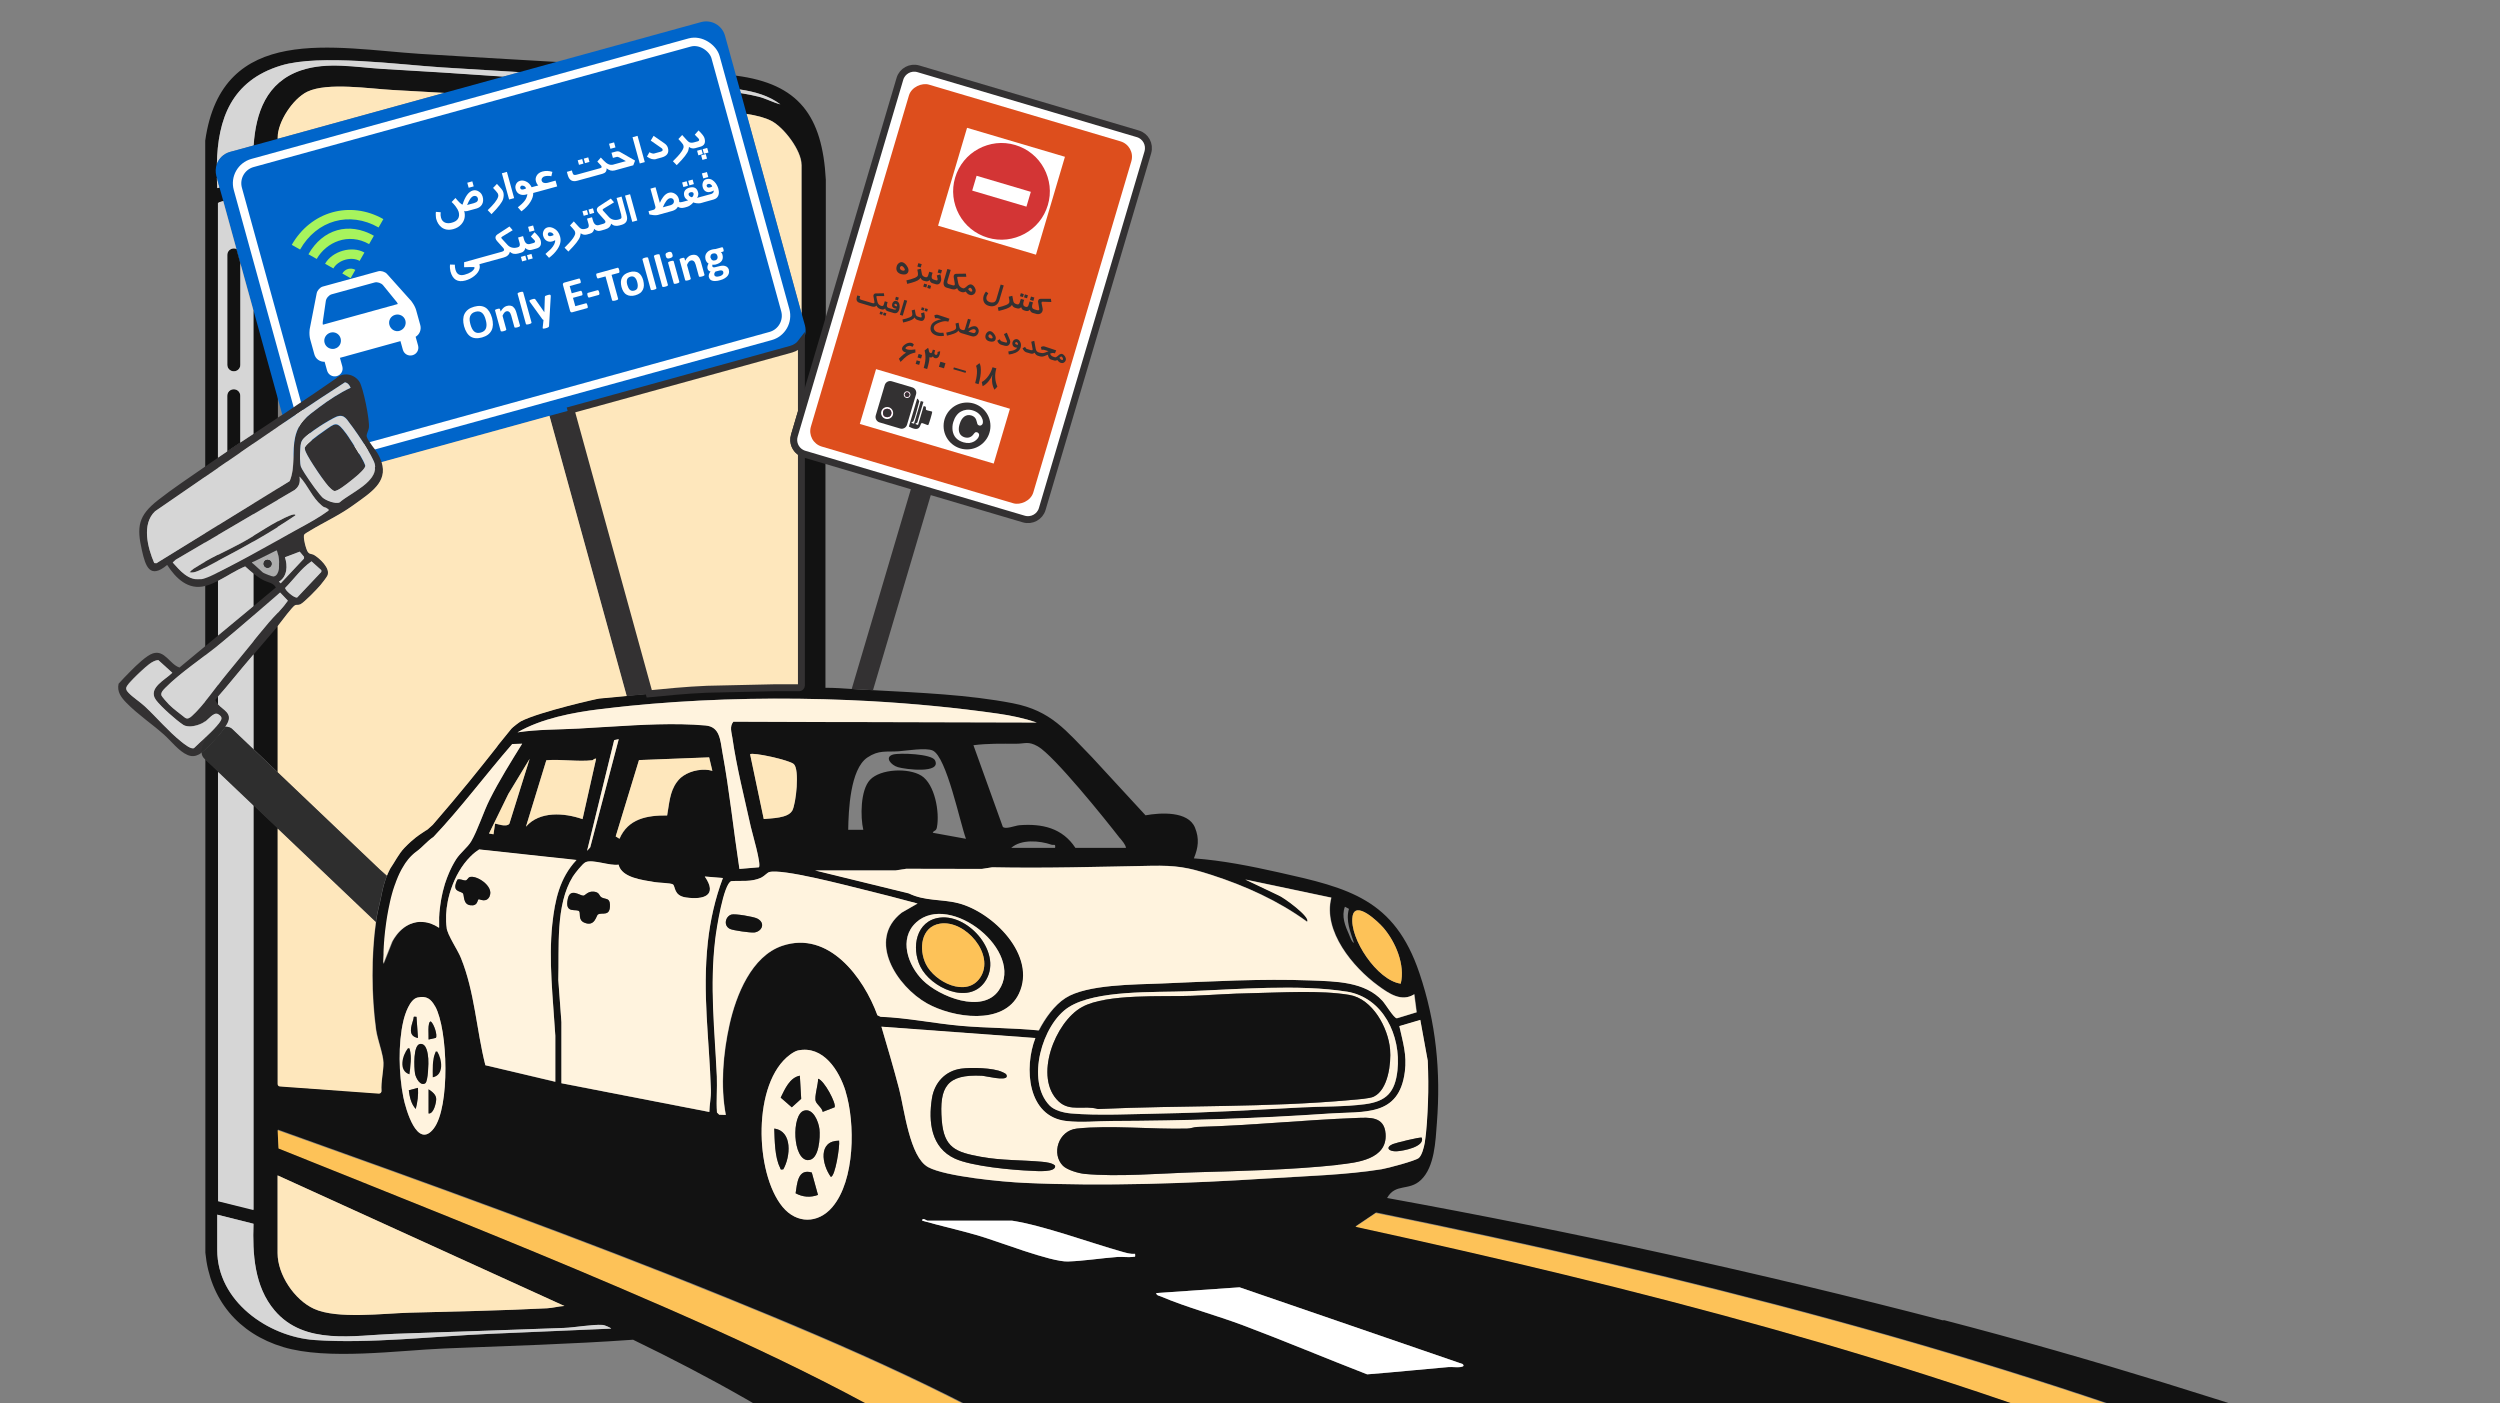 <?xml version="1.0" encoding="UTF-8"?>
<svg id="Layer_1" data-name="Layer 1" xmlns="http://www.w3.org/2000/svg" viewBox="0 0 335 188">
  <rect x="0" y="0" width="335" height="188" fill="#808080" stroke="none"/>
  <defs>
    <style>
      .cls-1 {
        fill: #fdc258;
      }

      .cls-2 {
        fill: #a7f45d;
        fill-rule: evenodd;
      }

      .cls-3, .cls-4 {
        fill: #fff;
      }

      .cls-3, .cls-5 {
        stroke: #333132;
        stroke-miterlimit: 10;
        stroke-width: .93px;
      }

      .cls-6 {
        fill: #121212;
      }

      .cls-7, .cls-8 {
        fill: none;
      }

      .cls-9 {
        fill: #adadad;
      }

      .cls-10 {
        fill: #0065ca;
      }

      .cls-11 {
        fill: #dd4e1d;
      }

      .cls-12 {
        fill: #fff3de;
      }

      .cls-5, .cls-13 {
        fill: #fee7bc;
      }

      .cls-14 {
        fill: #d33535;
      }

      .cls-8 {
        stroke: #fff;
        stroke-linecap: round;
        stroke-linejoin: round;
        stroke-width: 1.13px;
      }

      .cls-15 {
        fill: #d6d6d6;
      }

      .cls-16 {
        fill: #333132;
      }

      .cls-17 {
        fill: #f255ac;
      }

      .cls-18 {
        fill: #2e2e2e;
      }
    </style>
  </defs>
  <g>
    <path class="cls-6" d="M36.61,57.61c-.28.19-.58.38-.87.59-.24.16-.48.32-.72.49-.35.24-.71.5-1.06.74v17.44c.05.04.1.08.15.12.35.27.74.54,1.15.75.6.32,1.39.36,1.69,1l-2.99,2.49v1.24c1.07-.93,2.15-1.87,3.24-2.79v-22.47c-.2.13-.39.26-.59.4ZM33.96,41.63v17.79c.35-.24.71-.5,1.06-.74.24-.16.48-.32.72-.49.29-.2.59-.39.87-.59.19-.14.38-.27.59-.4v-3.83l-3.24-11.74ZM35.27,77.73c-.41-.21-.8-.48-1.15-.75-.05-.04-.1-.08-.15-.12v4.36l2.99-2.49c-.3-.64-1.09-.68-1.69-1ZM51.26,9.23c-3.61-.21-7.4-.99-10.93.19-4.68,1.58-6.06,5.71-6.36,10.06-.05.78-.07,1.56-.07,2.34l3.31-.91v-2.48c0-2.12,2.04-5.22,3.97-6.15,2.7-1.3,8.43-.38,11.51-.22,2.28.11,4.54.24,6.82.38h.01l7.92-2.18c-5.38-.37-10.77-.73-16.16-1.03ZM51.26,9.23c-3.61-.21-7.4-.99-10.93.19-4.68,1.58-6.06,5.71-6.36,10.06-.05.78-.07,1.56-.07,2.34l3.31-.91v-2.48c0-2.12,2.04-5.22,3.97-6.15,2.7-1.3,8.43-.38,11.51-.22,2.28.11,4.54.24,6.82.38h.01l7.92-2.18c-5.38-.37-10.77-.73-16.16-1.03ZM51.26,9.23c-3.61-.21-7.4-.99-10.93.19-4.68,1.58-6.06,5.71-6.36,10.06-.05.78-.07,1.56-.07,2.34l3.31-.91v-2.48c0-2.12,2.04-5.22,3.97-6.15,2.7-1.3,8.43-.38,11.51-.22,2.28.11,4.54.24,6.82.38h.01l7.92-2.18c-5.38-.37-10.77-.73-16.16-1.03ZM51.26,9.23c-3.61-.21-7.4-.99-10.93.19-4.68,1.58-6.06,5.71-6.36,10.06-.05.78-.07,1.56-.07,2.34l3.31-.91v-2.48c0-2.12,2.04-5.22,3.97-6.15,2.7-1.3,8.43-.38,11.51-.22,2.28.11,4.54.24,6.82.38h.01l7.92-2.18c-5.38-.37-10.77-.73-16.16-1.03ZM51.26,9.23c-3.61-.21-7.4-.99-10.93.19-4.68,1.58-6.06,5.71-6.36,10.06-.05.78-.07,1.56-.07,2.34l3.31-.91v-2.48c0-2.12,2.04-5.22,3.97-6.15,2.7-1.3,8.43-.38,11.51-.22,2.28.11,4.54.24,6.82.38h.01l7.92-2.18c-5.38-.37-10.77-.73-16.16-1.03ZM51.26,9.23c-3.61-.21-7.4-.99-10.93.19-4.68,1.58-6.06,5.71-6.36,10.06-.05.78-.07,1.56-.07,2.34l3.31-.91v-2.48c0-2.12,2.04-5.22,3.97-6.15,2.7-1.3,8.43-.38,11.51-.22,2.28.11,4.54.24,6.82.38h.01l7.92-2.18c-5.38-.37-10.77-.73-16.16-1.03ZM51.26,9.23c-3.61-.21-7.4-.99-10.93.19-4.68,1.58-6.06,5.71-6.36,10.06-.05.78-.07,1.56-.07,2.34l3.31-.91v-2.48c0-2.12,2.04-5.22,3.97-6.15,2.7-1.3,8.43-.38,11.51-.22,2.28.11,4.54.24,6.82.38h.01l7.92-2.18c-5.38-.37-10.77-.73-16.16-1.03ZM51.26,9.23c-3.61-.21-7.4-.99-10.93.19-4.68,1.58-6.06,5.71-6.36,10.06-.05.78-.07,1.56-.07,2.34l3.31-.91v-2.48c0-2.12,2.04-5.22,3.97-6.15,2.7-1.3,8.43-.38,11.51-.22,2.28.11,4.54.24,6.82.38h.01l7.92-2.18c-5.38-.37-10.77-.73-16.16-1.03ZM51.26,9.23c-3.61-.21-7.4-.99-10.93.19-4.68,1.58-6.06,5.71-6.36,10.06-.05.78-.07,1.56-.07,2.34l3.31-.91v-2.48c0-2.12,2.04-5.22,3.97-6.15,2.7-1.3,8.43-.38,11.51-.22,2.28.11,4.54.24,6.82.38h.01l7.92-2.18c-5.38-.37-10.77-.73-16.16-1.03ZM51.26,9.23c-3.61-.21-7.4-.99-10.93.19-4.68,1.58-6.06,5.71-6.36,10.06-.05.78-.07,1.56-.07,2.34l3.31-.91v-2.48c0-2.12,2.04-5.22,3.97-6.15,2.7-1.3,8.43-.38,11.51-.22,2.28.11,4.54.24,6.82.38h.01l7.92-2.18c-5.38-.37-10.77-.73-16.16-1.03ZM51.26,9.23c-3.61-.21-7.4-.99-10.93.19-4.68,1.58-6.06,5.71-6.36,10.06-.05.78-.07,1.56-.07,2.34l3.31-.91v-2.48c0-2.12,2.04-5.22,3.97-6.15,2.7-1.3,8.43-.38,11.51-.22,2.28.11,4.54.24,6.82.38h.01l7.92-2.18c-5.38-.37-10.77-.73-16.16-1.03ZM51.26,9.23c-3.61-.21-7.4-.99-10.93.19-4.68,1.58-6.06,5.71-6.36,10.06-.05.78-.07,1.56-.07,2.34l3.31-.91v-2.48c0-2.12,2.04-5.22,3.97-6.15,2.7-1.3,8.43-.38,11.51-.22,2.28.11,4.54.24,6.82.38h.01l7.92-2.18c-5.38-.37-10.77-.73-16.16-1.03ZM51.26,9.23c-3.61-.21-7.4-.99-10.93.19-4.68,1.58-6.06,5.71-6.36,10.06-.05.78-.07,1.56-.07,2.34l3.31-.91v-2.48c0-2.12,2.04-5.22,3.97-6.15,2.7-1.3,8.43-.38,11.51-.22,2.28.11,4.54.24,6.82.38h.01l7.92-2.18c-5.38-.37-10.77-.73-16.16-1.03ZM51.26,9.23c-3.61-.21-7.4-.99-10.93.19-4.68,1.58-6.06,5.71-6.36,10.06-.05.78-.07,1.56-.07,2.34l3.31-.91v-2.48c0-2.12,2.04-5.22,3.97-6.15,2.7-1.3,8.43-.38,11.51-.22,2.28.11,4.54.24,6.82.38h.01l7.92-2.18c-5.38-.37-10.77-.73-16.16-1.03ZM33.96,19.49c-.05.78-.07,1.56-.07,2.34l3.31-.91v-2.32l-3.24.89ZM33.96,19.49c-.05.78-.07,1.56-.07,2.34l3.31-.91v-2.32l-3.24.89ZM33.96,19.49c-.05.78-.07,1.56-.07,2.34l3.31-.91v-2.32l-3.24.89ZM33.96,19.49c-.05.78-.07,1.56-.07,2.34l3.31-.91v-2.32l-3.24.89ZM98.62,10.14c-.27-.04-.56-.07-.84-.1-.42-.04-.85-.08-1.26-.12h0c-4.98-.49-10.02-.86-15.09-1.19-2.28-.15-4.55-.29-6.84-.43-6.13-.36-12.24-.7-18.26-1.08-11.55-.75-26.6-4.21-28.83,11.63v75.18s0,6.39,0,6.39c.24-.23.52-.5.79-.78.31-.33.64-.69.94-1.04v-35.91s0-35.46,0-35.46c.06-.1.32-.2.71-.3.6-.17,1.47-.33,2.28-.47h.01c.78-.12,1.49-.21,1.77-.23v74.19l3.24,3.09v-22.07s0-.02,0-.03c-.11-.58-.1-1.12,0-1.65,0-.01,0-.02,0-.03V18.44c0-2.12,2.04-5.22,3.97-6.15,2.7-1.3,8.43-.38,11.51-.22,2.28.11,4.54.24,6.82.38h.01c2.26.14,4.49.29,6.75.46h0c8.08.56,16.16,1.21,24.24,1.79,1.92.13,4.76.11,7.42.33.72.06,1.44.13,2.1.23,1.3.2,2.47.5,3.33.94,1.69.88,4.04,3.97,4.04,5.88v38.6c.12.07.25.12.39.16l2.84.84v-11.17s0-26.42,0-26.42c-.46-8.57-3.62-12.87-12.02-13.95ZM101.56,12.93c-.72-.18-1.49-.33-2.3-.46-.69-.11-1.4-.2-2.12-.27-4.38-.47-9.44-.47-13.32-.75-3.24-.24-6.47-.49-9.72-.72h0c-2.22-.16-4.44-.32-6.66-.48h0c-5.38-.37-10.77-.73-16.16-1.03-3.61-.21-7.4-.99-10.93.19-4.68,1.58-6.06,5.71-6.36,10.06-.05.78-.07,1.56-.07,2.34s.02,1.59.05,2.36l-2.17.47-2.36.5-.3.07c-.03-.48-.05-.94-.06-1.41,0-.35-.02-.71-.02-1.06,0-.25,0-.51,0-.75.12-6.01,1.93-11.2,8.62-13.22,5.13-1.56,15.74-.12,21.48.25,3.44.22,6.93.43,10.44.64,2.29.14,4.57.28,6.87.42h0c6.71.42,13.4.9,19.91,1.57.21.02.42.04.65.07.7.07,1.41.15,2.11.26,1.95.29,3.87.81,5.43,1.99-1.02-.27-1.96-.8-2.99-1.05ZM33.96,19.49c-.05.78-.07,1.56-.07,2.34l3.31-.91v-2.32l-3.24.89ZM33.96,19.49c-.05.78-.07,1.56-.07,2.34l3.31-.91v-2.32l-3.24.89ZM33.96,19.49c-.05.78-.07,1.56-.07,2.34l3.31-.91v-2.32l-3.24.89ZM51.26,9.23c-3.61-.21-7.4-.99-10.93.19-4.68,1.58-6.06,5.71-6.36,10.06-.05.78-.07,1.56-.07,2.34l3.31-.91v-2.48c0-2.12,2.04-5.22,3.97-6.15,2.7-1.3,8.43-.38,11.51-.22,2.28.11,4.54.24,6.82.38h.01l7.92-2.18c-5.38-.37-10.77-.73-16.16-1.03ZM51.26,9.23c-3.61-.21-7.4-.99-10.93.19-4.68,1.58-6.06,5.71-6.36,10.06-.05.78-.07,1.56-.07,2.34l3.31-.91v-2.48c0-2.12,2.04-5.22,3.97-6.15,2.7-1.3,8.43-.38,11.51-.22,2.28.11,4.54.24,6.82.38h.01l7.92-2.18c-5.38-.37-10.77-.73-16.16-1.03ZM51.26,9.23c-3.61-.21-7.4-.99-10.93.19-4.68,1.58-6.06,5.71-6.36,10.06-.05.78-.07,1.56-.07,2.34l3.31-.91v-2.48c0-2.12,2.04-5.22,3.97-6.15,2.7-1.3,8.43-.38,11.51-.22,2.28.11,4.54.24,6.82.38h.01l7.92-2.18c-5.38-.37-10.77-.73-16.16-1.03ZM51.26,9.23c-3.61-.21-7.4-.99-10.93.19-4.68,1.58-6.06,5.71-6.36,10.06-.05.78-.07,1.56-.07,2.34l3.31-.91v-2.48c0-2.12,2.04-5.22,3.97-6.15,2.7-1.3,8.43-.38,11.51-.22,2.28.11,4.54.24,6.82.38h.01l7.92-2.18c-5.38-.37-10.77-.73-16.16-1.03ZM51.26,9.23c-3.61-.21-7.4-.99-10.93.19-4.68,1.58-6.06,5.71-6.36,10.06-.05.78-.07,1.56-.07,2.34l3.31-.91v-2.48c0-2.12,2.04-5.22,3.97-6.15,2.7-1.3,8.43-.38,11.51-.22,2.28.11,4.54.24,6.82.38h.01l7.92-2.18c-5.38-.37-10.77-.73-16.16-1.03ZM51.26,9.23c-3.61-.21-7.4-.99-10.93.19-4.68,1.58-6.06,5.71-6.36,10.06-.05.78-.07,1.56-.07,2.34l3.31-.91v-2.48c0-2.12,2.04-5.22,3.97-6.15,2.7-1.3,8.43-.38,11.51-.22,2.28.11,4.54.24,6.82.38h.01l7.92-2.18c-5.38-.37-10.77-.73-16.16-1.03ZM51.26,9.23c-3.61-.21-7.4-.99-10.93.19-4.68,1.58-6.06,5.71-6.36,10.06-.05.78-.07,1.56-.07,2.34l3.31-.91v-2.48c0-2.12,2.04-5.22,3.97-6.15,2.7-1.3,8.43-.38,11.51-.22,2.28.11,4.54.24,6.82.38h.01l7.92-2.18c-5.38-.37-10.77-.73-16.16-1.03ZM51.26,9.23c-3.61-.21-7.4-.99-10.93.19-4.68,1.58-6.06,5.71-6.36,10.06-.05.78-.07,1.56-.07,2.34l3.31-.91v-2.48c0-2.12,2.04-5.22,3.97-6.15,2.7-1.3,8.43-.38,11.51-.22,2.28.11,4.54.24,6.82.38h.01l7.92-2.18c-5.38-.37-10.77-.73-16.16-1.03ZM51.26,9.23c-3.61-.21-7.4-.99-10.93.19-4.68,1.58-6.06,5.71-6.36,10.06-.05.78-.07,1.56-.07,2.34l3.31-.91v-2.48c0-2.12,2.04-5.22,3.97-6.15,2.7-1.3,8.43-.38,11.51-.22,2.28.11,4.54.24,6.82.38h.01l7.92-2.18c-5.38-.37-10.77-.73-16.16-1.03ZM51.26,9.23c-3.61-.21-7.4-.99-10.93.19-4.68,1.58-6.06,5.71-6.36,10.06-.05.78-.07,1.56-.07,2.34l3.31-.91v-2.48c0-2.12,2.04-5.22,3.97-6.15,2.7-1.3,8.43-.38,11.51-.22,2.28.11,4.54.24,6.82.38h.01l7.92-2.18c-5.38-.37-10.77-.73-16.16-1.03ZM51.26,9.23c-3.61-.21-7.4-.99-10.93.19-4.68,1.58-6.06,5.71-6.36,10.06-.05.78-.07,1.56-.07,2.34l3.31-.91v-2.48c0-2.12,2.04-5.22,3.97-6.15,2.7-1.3,8.43-.38,11.51-.22,2.28.11,4.54.24,6.82.38h.01l7.92-2.18c-5.38-.37-10.77-.73-16.16-1.03ZM51.26,9.23c-3.61-.21-7.4-.99-10.93.19-4.68,1.58-6.06,5.71-6.36,10.06-.05.78-.07,1.56-.07,2.34l3.31-.91v-2.48c0-2.12,2.04-5.22,3.97-6.15,2.7-1.3,8.43-.38,11.51-.22,2.28.11,4.54.24,6.82.38h.01l7.92-2.18c-5.38-.37-10.77-.73-16.16-1.03ZM51.26,9.23c-3.61-.21-7.4-.99-10.93.19-4.68,1.58-6.06,5.71-6.36,10.06-.05.78-.07,1.56-.07,2.34l3.31-.91v-2.48c0-2.12,2.04-5.22,3.97-6.15,2.7-1.3,8.43-.38,11.51-.22,2.28.11,4.54.24,6.82.38h.01l7.92-2.18c-5.38-.37-10.77-.73-16.16-1.03ZM51.26,9.23c-3.61-.21-7.4-.99-10.93.19-4.68,1.58-6.06,5.71-6.36,10.06-.05.78-.07,1.56-.07,2.34l3.31-.91v-2.48c0-2.12,2.04-5.22,3.97-6.15,2.7-1.3,8.43-.38,11.51-.22,2.28.11,4.54.24,6.82.38h.01l7.92-2.18c-5.38-.37-10.77-.73-16.16-1.03ZM35.27,77.73c-.41-.21-.8-.48-1.15-.75-.05-.04-.1-.08-.15-.12v4.36l2.99-2.49c-.3-.64-1.09-.68-1.69-1ZM33.96,41.63v17.79c.35-.24.71-.5,1.06-.74.24-.16.48-.32.72-.49.29-.2.59-.39.87-.59.19-.14.38-.27.59-.4v-3.83l-3.24-11.74ZM36.61,57.61c-.28.19-.58.38-.87.59-.24.16-.48.32-.72.49-.35.24-.71.5-1.06.74v17.44c.05.04.1.08.15.12.35.27.74.54,1.15.75.6.32,1.39.36,1.69,1l-2.99,2.49v1.24c1.07-.93,2.15-1.87,3.24-2.79v-22.47c-.2.13-.39.26-.59.4Z"/>
    <path class="cls-15" d="M29.41,25.14l-.3.07c-.03-.48-.05-.94-.06-1.41l.36,1.34Z"/>
    <path class="cls-15" d="M104.56,13.99c-1.02-.27-1.96-.8-2.99-1.05-.72-.18-1.49-.33-2.3-.46l-.14-.49c1.95.29,3.87.81,5.43,1.99Z"/>
    <path class="cls-15" d="M69.58,9.67l-2.14.6h0c-5.38-.37-10.77-.73-16.16-1.03-3.61-.21-7.4-.99-10.93.19-4.68,1.58-6.06,5.71-6.36,10.06l-3.17.87c-.85.24-1.49.87-1.76,1.64.12-6.01,1.93-11.2,8.62-13.22,5.13-1.56,15.74-.12,21.48.25,3.44.22,6.93.43,10.44.64Z"/>
    <path class="cls-6" d="M260.4,176.94c-24.6-6.4-49.5-11.85-74.53-16.41,1.14-2.03,2.93-.87,4.55-2.43,1.82-1.74,1.94-5.19,2.12-7.59.54-6.92-.1-13.5-2.34-20.12-3.34-9.91-9.47-11.4-18.85-13.49-3.75-.84-7.54-1.6-11.37-1.88.59-1.44.75-2.64.15-4.11-.9-2.26-4.66-2.02-6.63-1.66l-7.18-7.79c-3.48-3.54-5.43-6.22-10.58-7.22-5.93-1.16-12.59-1.42-18.77-1.76-.74-.04-1.48-.08-2.21-.12-.21-.01-.42-.03-.65-.04-1.15-.08-2.32-.16-3.5-.16v-30.49l-2.84-.84c-.14-.04-.27-.09-.39-.16v31.16c0,.18-.14.32-.32.32-1.12,0-2.34-.02-3.41.01-2.96.09-5.94.1-8.91.19-1.19.04-2.99.17-4.26.28l-3.49.33-3.02.28-3.65.34s-.05.01-.12.02c-.07.01-.16.03-.28.06-.19.04-.52.11-.98.22-.1.02-.2.05-.31.07-.11.03-.22.05-.33.08h0c-.44.1-.92.22-1.43.35-.14.04-.34.09-.62.15-.05.02-.12.04-.2.06-2.3.6-5,1.39-6.22,2.03-.24.12-1.1.79-1.28.99l-1.68,2.08c-.1.11-.17.23-.26.35-2.34,2.96-4.85,6.12-8.61,10.46-1.3,1.16-.28.27-1.59,1.2-.13.1-.97.61-2.19,1.87-.78.82-1.27,1.86-1.91,2.79h-.01s0,.02,0,.03c-.04.08-.08.16-.12.24-.03.06-.07.13-.1.2-.02.05-.04.09-.06.13-.04.11-.09.21-.14.33,0,.01-.01.03-.02.05-.06.15-.12.3-.18.47-.22.64-.37,1.22-.47,1.74,0,.06-.03.12-.04.19-.22,1.21-.59,2.41-.76,3.64,0,.03,0,.06,0,.09-.64,4.55-.61,9.86,0,14.41.05.34.13.73.23,1.12.05.2.11.4.16.61.11.4.23.81.33,1.2v.02c.05.19.09.37.13.55.01.01.01.03.01.05.04.16.07.31.09.47.02.16.04.31.04.46.02,1.18-.35,2.52-.26,3.77.02.2-.14.36-.34.35l-13.27-.96c-.16-.01-.29-.15-.29-.32v-34.26l-3.24-3.08v54.22l-4.74-1.18v-57.55s-1.74-1.64-1.74-1.64v66.15c.6,6.28,4.42,10.83,10.42,12.64,5.96,1.79,15.3.46,21.66.19,8.43-.34,16.81-.57,25.23-1.17,10.16,4.92,20.08,10.41,29.27,16.93,2.21,1.56,4.37,3.19,6.48,4.88h16.99c-2.34-1.69-4.72-3.31-7.14-4.88-14.84-9.61-31.03-16.98-47.28-23.94-1.45-.62-2.89-1.23-4.34-1.84-1.45-.62-2.9-1.22-4.35-1.82-4.7-1.96-9.43-3.89-14.16-5.81-1.91-.78-3.82-1.55-5.74-2.32-3.34-1.35-6.68-2.68-10.01-4.03-2.4-.96-4.79-1.92-7.19-2.88l-.12-2.45c20.18,7.22,40.41,14.49,60.27,22.56,15.97,6.48,31.95,13.43,46.61,22.53,2.51,1.56,4.99,3.19,7.41,4.88h67.36l-9.31-4.88-11.73-6.15c2.49-.48,5.06-.51,7.59-.71,2.6-.21,5.06-1.01,7.52-.03,4.75,1.89,10.05,4.36,15.11,6.89,2.89,1.45,5.71,2.91,8.29,4.3.28.15.61.23.74.58h66.75c-3.82-1.69-7.68-3.31-11.55-4.88-35.61-14.4-73.09-23.97-110.63-32.15l2.73-1.84c41.14,8.37,82.07,18.74,121.18,33.99,4.03,1.57,8.04,3.2,12.03,4.88h1.62v-6.47c-19.37-6.68-38.93-12.82-58.78-17.98ZM80.78,177.54c.2.01,1.12.4,1.12.5l-16.28.7c-7.38.32-16.19,1.35-23.47.83-6.27-.45-13.04-5.22-13.04-12.05v-4.75l4.86,1.22c-.14,4.04.11,8.41,2.83,11.62,4.01,4.72,10.66,3.32,16.07,3.13,7.57-.25,15.1-.51,22.67-.79,1.5-.05,3.84-.5,5.24-.4ZM75.63,175c-.76.04-1.57.27-2.32.31-6.12.31-12.29.43-18.42.59-3.5.09-9.71.91-12.82-.52-2.62-1.19-4.88-4.56-4.88-7.46v-10.41l38.43,17.49ZM181.23,122.82c.34-2.3,3.47.72,4.15,1.5,1.63,1.91,2.93,4.99,2.32,7.49-3.14-.43-6.9-6.06-6.46-8.98ZM180.22,121.5l.54.29c-.46,1.56.2,3.1.67,4.56-.3-.11-.51-.78-.64-1.08-.53-1.18-1.07-2.49-.57-3.77ZM150.06,112.29c.29.37.75.85.82,1.32h-6.78c-1.73-2.65-4.45-3.27-7.49-3.03-.57.04-1.94.62-2.24.2l-3.93-10.92c1.91-.25,3.82-.2,5.76-.2,1.18,0,1.58-.38,2.88.36,2.16,1.23,9.09,9.84,10.97,12.28ZM141.38,113.61h-5.87c1.33-1.18,3.81-.97,5.39-.42.3.1.58-.18.48.42ZM80.41,95.03c1.29-.16,2.6-.31,3.92-.45,1-.1,2-.19,3.02-.27,8.55-.72,17.51-.87,26.33-.5.95.04,1.9.08,2.85.13,5.89.33,11.67.89,17.22,1.69,1.77.25,3.49.62,5.19,1.18l-23.23-.06h-2.89s-14.55-.05-14.55-.05c-.54.67-.23,1.42-.13,2.17.55,3.82,1.63,8.08,2.47,11.9.17.81,1.44,5.03,1.09,5.44l-2.61.22c-.79-5.19-1.34-10.47-2.28-15.63-.06-.3-.1-.61-.15-.91-.05-.3-.11-.61-.18-.88-.05-.19-.11-.37-.18-.54-.28-.69-.77-1.18-1.75-1.27-2.01-.18-4.21-.2-6.43-.15-1.02.03-2.04.07-3.07.12-2.59.13-5.16.31-7.51.45-2.73.15-5.48.09-8.18.51,3.18-1.85,7.39-2.66,11.05-3.11ZM123.44,103.93c-1.69-1.05-5.44-.93-6.86.57-1.29,1.38-1.3,4.95-.9,6.69h-2.02c.04-2.57.26-8.12,2.56-9.68,1.56-1.05,2.53-.72,4.22-.84,1.06-.08,3.64-.51,4.54-.1,1.87.84,3.67,9.73,4.46,11.83l-4.45-.81c.16-.39.45-.14.56-.75.38-1.98-.27-5.76-2.1-6.91ZM106.16,108.63c-.57,1.01-2.75,1.01-3.81,1.12l-1.83-8.69c.35-.29,5.26.78,5.86,1.33.8.74.3,5.3-.21,6.24ZM68.11,106.39l2.86-4.71-2.72,8.7c-.41.56-1.85-.07-1.92,0l-.21,1.42-.6-.1,2.59-5.3ZM73.2,101.88c1.96-.16,4.26.22,6.17,0,.09-.01.28-.28.51-.2l-1.82,8.09c-2.46-.86-5.76-1.1-7.59,1.01l2.73-8.9ZM82.3,99.17l.61-.13-3.81,14.49-.44.48,3.64-14.84ZM82.51,112.08l3.12-10.23.71-.02,3.08-.12,5.62-.21.42,1.79c-1.17-.34-2.8-.08-3.89.67-.24.16-.47.35-.64.57-.08.09-.15.18-.22.27-.97,1.33-1.01,2.9-1.3,4.47-2.68-.02-5.22.43-6.38,3.13l-.51-.31ZM58.12,151.22c-2.22,2.89-3.75-2.58-4.08-4.19-.61-3.09-.71-7.14,0-10.2.22-.94.87-2.92,1.91-3.16,1.21-.27,1.81.19,2.36,1.19,1.72,3.12,2,13.49-.19,16.35ZM59.66,118.32c-.02.08-.05.16-.07.23-.08.27-.16.56-.22.84-.03.09-.05.17-.07.27-.05.23-.1.48-.15.71,0,.1-.03.19-.05.28-.08.48-.14.94-.18,1.41,0,.1-.02.19-.03.28,0,.09,0,.18,0,.28-.01.09-.01.18-.02.27,0,.06,0,.13,0,.19,0,.12,0,.24,0,.36,0,.29,0,.59,0,.87-.35-.24-.72-.42-1.07-.56-.05-.02-.1-.03-.15-.05-.4-.13-.81-.19-1.19-.19h-.2s-.03,0-.05.01c-.07,0-.14.01-.22.02-.07.01-.15.02-.22.04-.08.01-.15.03-.23.05-.07.02-.15.04-.22.06-.07.03-.13.05-.2.08-.01,0-.02,0-.02.01-.06.02-.12.04-.18.07-.02.01-.04.02-.06.03-.05.02-.11.05-.16.08-.08.04-.16.09-.24.14-.04.03-.08.05-.12.08-.05.04-.11.07-.16.11-.11.08-.21.17-.32.26-.05.05-.1.09-.14.14-.05.04-.1.08-.14.13-.02.03-.05.05-.07.08-.05.05-.1.1-.14.16-.04.04-.08.09-.11.13-.03.04-.06.08-.09.11-.08.1-.15.2-.22.31-.02.03-.05.07-.07.11-.01.01-.01.02-.02.02-.03.06-.07.12-.11.18-.04.08-.09.16-.13.24l-.59,1.5-.59,1.48c0-.27.01-.56.02-.85.01-.13.01-.26.02-.4v-.06s0-.04.01-.06v-.19c0-.07,0-.15.02-.22v-.08c0-.11.02-.23.02-.35,0-.02,0-.04,0-.06.01-.14.02-.28.03-.43,0-.02,0-.05,0-.08l.03-.42v-.03s0-.04,0-.06c.02-.23.04-.47.07-.7.01-.13.03-.26.04-.39.05-.4.1-.82.16-1.22.02-.15.04-.29.06-.45.02-.13.04-.25.07-.38.03-.19.06-.39.1-.6.02-.08.03-.15.04-.22.07-.35.14-.71.22-1.05.01-.02.01-.03.02-.05.04-.16.08-.33.12-.51.04-.15.08-.3.12-.46.02-.08.04-.16.07-.24.03-.1.06-.2.09-.3.03-.1.06-.2.09-.3.03-.1.07-.2.1-.3.02-.05.04-.1.06-.16,0-.04.03-.08.04-.13.04-.11.08-.22.13-.33.07-.2.15-.39.23-.59.14-.32.28-.63.45-.92.02-.04.05-.09.08-.14.1-.19.21-.37.32-.55.04-.07.08-.13.13-.2.01-.01.01-.02.02-.03.11-.15.21-.3.33-.45.04-.04.07-.08.1-.12.05-.06.09-.11.14-.16.06-.06.11-.12.17-.18,0-.01.02-.02.03-.03.06-.07.13-.13.2-.19.06-.06.13-.12.2-.18,0-.01.02-.02.03-.03.07-.06.14-.11.21-.16.91-.66,1.38-1.34,2.32-1.99,3.69-3.9,7.04-8.41,10.55-12.44l1.27-.04c-1.51,2.45-3.05,4.91-4.35,7.48-.84,1.68-1.61,4.13-2.48,5.61-.48.81-1.47,1.53-2.03,2.42-.18.29-.35.6-.52.91-.04.08-.09.16-.12.24-.08.15-.16.31-.23.49-.03.08-.07.16-.1.24-.04.08-.07.17-.1.25-.04.09-.07.18-.11.27-.03.08-.05.16-.08.24-.03.08-.06.17-.09.25-.03.09-.06.18-.09.26ZM74.41,144.97l-9.37-2.22c-1.2-4.74-1.43-9.81-3.28-14.37-.09-.23-.23-.51-.39-.81-.02-.04-.04-.08-.06-.12-.05-.09-.1-.18-.14-.26-.04-.07-.08-.13-.11-.2-.04-.07-.08-.14-.12-.21-.08-.15-.17-.3-.24-.45-.07-.13-.14-.25-.21-.38-.03-.06-.06-.12-.09-.18-.21-.4-.38-.78-.48-1.09,0-.04-.02-.07-.03-.1,0-.05-.02-.1-.02-.14-.01-.03-.01-.05-.01-.07-.17-1.11-.11-2.37.14-3.61.02-.11.05-.22.07-.33.05-.22.11-.45.17-.66.03-.11.06-.23.1-.33.03-.11.07-.22.11-.33.56-1.63,1.43-3.17,2.55-4.29.22-.22.45-.43.7-.63.16-.12.33-.24.51-.35l13.04,1.42c-2.26,2.41-2.89,5.39-3.24,8.6-.51,4.92.11,10.03.41,14.96v6.18ZM95.05,149.01l-19.82-3.85v-8.19l-.41-5.64c.13-4.3-.41-10.06,1.94-13.86.27-.43,1.3-1.75,1.71-1.93.94-.43,3.26.53,4.42.33.41,1.78,3.27,2.06,4.83,2.34.49.09,2.15.12,2.43.3.39.24.07,1.52,1.78,1.76,2.39.33,4.27-.27,2.51-2.81l2.43.2c-1.04,2.74-1.7,5.67-2.02,8.6-.75,6.91.2,13.01.41,19.82.03,1.04-.19,1.92-.21,2.94ZM111.54,161.76c-1.9,2.24-4.77,2.26-6.66-.02-3.77-4.57-4.07-16.7.99-20.41.28-.21.72-.5,1.05-.57,3.4-.7,5.52,2.67,6.38,5.46,1.33,4.28,1.28,11.96-1.77,15.54ZM117.61,136.06c-1.87-5.11-6.54-11.39-12.75-9.32-4.13,1.39-6.19,6.61-7.07,10.53-.86,3.84-1.24,8.24-.51,12.13l-.88-.02-.3-.3c-.12-1.61.05-3.23-.02-4.84-.28-6.29-.97-12.05-.21-18.4.15-1.22,1.11-7.41,2.15-7.76,1.39-.09,2.69.14,4-.46.4-.19.81-.67,1.07-.75,1.68-.51,10.16,1.74,12.4,2.29,2.51.6,5,1.25,7.49,1.92l-2.12,1.21c-4.71,3.68-.65,9.9,3.4,12.17,3.43,1.91,10.27,3.01,12.31-1.32,2.42-5.1-3.49-10.94-8.17-12.13-2.19-.56-4.42-.24-6.58-1.3l-12.58-3.09h10.83s1.4-.21,1.4-.21l10.14.02,1.4-.22c7.08.15,14.19-.07,21.24-.2,3.41-.06,4.92.18,8.1,1.21,4.56,1.47,8.97,3.46,12.84,6.28.54-.62-3.23-3.34-3.83-3.55l-4.45-2.11,11.52,2.43c-1.16,4.49,2.9,9.35,6.29,11.81,1.41,1.03,3.12,2.23,4.83,1.13l.32,2.44-2.65.81c-.4-.04-1.48-1.86-1.91-2.35-2.38-2.6-6.28-2.6-9.61-2.73-6.52-.25-13.52.13-20.04.41-3.45.14-9.94.09-12.83,1.93-1.53.97-2.76,2.76-3.59,4.35-3.48-.34-7-.3-10.48-.62-3.57-.32-7.12-1.08-10.72-1.21l-.4-.2ZM133.85,132.69c-2.19,3.23-8.01.85-10.21-1.35-1.97-1.97-3.26-5.55-.89-7.73,4.56-4.17,14.64,3.89,11.1,9.07ZM187.27,143.42c-.32,2.95-1.48,4.17-4.35,4.55-2.71.36-5.74.29-8.47.43-6.23.32-12.57.7-18.8.81-3.7.07-8.56.31-12.15-.01-.95-.08-2.19-.37-2.86-1.07-3.17-3.28-1.01-10.89,2.57-13.17,3.67-2.33,11.52-1.96,15.87-2.12,6.53-.25,15.01-.99,21.38.04,4.9.8,7.3,5.91,6.81,10.54ZM151.79,168.42c-.63.08-1.37-.04-2.02.01-2.17.15-4.5.54-6.67.61-2.3.08-9.37-2.7-12.1-3.5-2.46-.72-4.97-1.27-7.43-1.97,0-.5.6,0,.71,0h11.33c.23.04.48.07.73.13.4.07.83.16,1.27.26.18.04.36.08.55.13.3.07.61.15.92.23.21.05.43.11.67.18.35.09.71.19,1.06.3.29.08.6.17.9.26.3.09.61.18.92.27,1.83.57,3.67,1.16,5.36,1.69.86.26,1.68.51,2.44.72.21.06.43.12.64.17.05.02.11.03.16.03.28.06.58.09.87.06h0c.02.48.06.36-.3.4ZM195.99,182.79c.3.28-.02.37-.29.4-.52.07-1.09-.04-1.63,0-3.62.31-7.24.69-10.87.98-5.57-2.16-11.09-4.49-16.69-6.6-3.51-1.31-7.54-2.39-10.92-3.83-.25-.11-.6-.11-.66-.46l11.18-.78,29.89,10.28ZM170,157.91c-10.57.68-22.18,1.09-32.77.6-2.85-.13-10.54-.84-12.86-2.1-2.49-1.37-3.18-7.75-3.89-10.48-.73-2.79-1.56-5.57-2.37-8.34l20.63,1.52c-1.55,3.99-1.08,10.54,4.15,11.12,2.12.24,4.04,0,6.06,0,9.73-.04,19.45-.33,29.13-1,4.71-.32,9.39.5,10.17-5.61.29-2.27-.27-3.97-.74-6.11l2.81-.82.81,4.44.18.98c.08,1.92.1,3.8.03,5.6-.06,1.57-.18,3.93-.44,5.43-.09.57-.36,1.68-.8,2.04-.44.38-4.19,1.38-4.97,1.51-4.77.77-10.3.92-15.14,1.23Z"/>
    <path class="cls-15" d="M81.9,178.03l-16.28.7c-7.38.32-16.19,1.35-23.47.83-6.27-.45-13.04-5.22-13.04-12.05v-4.75l4.86,1.22c-.14,4.04.11,8.41,2.83,11.62,4.01,4.72,10.66,3.32,16.07,3.13,7.57-.25,15.1-.51,22.67-.79,1.5-.05,3.84-.5,5.24-.4.2.01,1.12.4,1.12.5Z"/>
    <polygon class="cls-12" points="82.91 99.05 79.09 113.54 78.67 114.01 82.3 99.18 82.91 99.05"/>
    <path class="cls-13" d="M75.63,175c-.76.04-1.57.27-2.32.31-6.13.31-12.29.43-18.42.59-3.5.09-9.71.9-12.81-.52-2.62-1.2-4.88-4.56-4.88-7.46v-10.42l38.43,17.5Z"/>
    <path class="cls-13" d="M70.98,101.67l-2.72,8.7c-.41.56-1.85-.07-1.92,0l-.21,1.42-.6-.1,2.59-5.3,2.86-4.72Z"/>
    <path class="cls-13" d="M79.88,101.67l-1.82,8.09c-2.46-.86-5.76-1.1-7.58,1.01l2.73-8.9c1.96-.16,4.26.22,6.17,0,.08,0,.28-.28.5-.2Z"/>
    <path class="cls-13" d="M106.15,108.63c-.56,1.02-2.75,1.01-3.81,1.12l-1.83-8.68c.35-.3,5.26.77,5.86,1.32.79.74.3,5.3-.21,6.24Z"/>
    <path class="cls-13" d="M95.45,103.29c-1.17-.35-2.8-.08-3.9.67-.24.16-.46.35-.64.56-.08.09-.15.18-.22.28-.97,1.32-1.01,2.9-1.3,4.47-2.69-.03-5.23.43-6.39,3.12l-.5-.31,3.12-10.23.71-.03,3.07-.12,5.62-.22.43,1.79Z"/>
    <path class="cls-12" d="M122.76,123.62c-2.37,2.17-1.09,5.75.88,7.72,2.2,2.19,8.01,4.58,10.21,1.35,3.54-5.18-6.54-13.24-11.1-9.07ZM131.95,131.6c-2.2,3.1-7.23.75-8.62-2.07-1.25-2.54-.58-6.17,2.62-6.56,3.96-.48,8.6,4.98,6,8.63Z"/>
    <path class="cls-12" d="M180.46,132.88c-6.37-1.03-14.85-.3-21.38-.05-4.35.17-12.2-.2-15.87,2.13-3.58,2.28-5.74,9.89-2.58,13.16.67.7,1.92.99,2.87,1.08,3.59.32,8.44.08,12.14.01,6.24-.11,12.58-.49,18.8-.82,2.74-.14,5.76-.07,8.47-.43,2.87-.38,4.03-1.6,4.35-4.55.5-4.63-1.91-9.75-6.81-10.54ZM184.11,146.94c-.57.28-2.24.38-2.99.45-11.27,1.04-22.71.7-33.99,1.22-1.85-.55-3.73.41-5.26-1.01-3.42-3.18-.5-10.68,3.13-12.66,3.33-1.82,10.75-1.35,14.68-1.5,2.62-.1,5.32-.31,7.94-.35,4.02-.08,9.32-.43,13.2.23,3.11.53,5.2,4.4,5.45,7.3.16,1.87-.26,5.39-2.17,6.32Z"/>
    <path class="cls-12" d="M113.31,146.22c-.87-2.79-2.99-6.16-6.38-5.46-.34.07-.77.35-1.06.56-5.06,3.72-4.77,15.85-1,20.41,1.88,2.27,4.75,2.26,6.66.02,3.05-3.57,3.09-11.26,1.77-15.53ZM104.96,156.69c-.45.08-.32,0-.45-.26-.7-1.39-.7-3.65-.76-5.2,2.49.34,2.17,3.8,1.21,5.46ZM104.61,147.09c.56-1.13,1.2-2.68,2.57-2.94l.18,3.09-1.26,1.14-1.49-1.3ZM106.61,159.9c.21-1.36.31-3.35,2.17-2.78l.83,3c-1.04.38-2.04.29-3-.22ZM108.3,155.46c-2.11,0-2.26-6.12-.57-6.63,1.24-.38,1.97,1.5,2.08,2.49.11,1.04-.03,4.13-1.52,4.13ZM109.31,147.58c-.22-.59.35-2.29.31-3.02.8.16,2.52,3.4,2.21,3.83l-1.58.61c-.09-.55-.77-.97-.93-1.42ZM111.33,157.7c-1.2-1.66-1.74-4.85,1.11-4.85.12.7-.52,4.84-1.11,4.85Z"/>
    <path class="cls-12" d="M58.31,134.87c-.55-1-1.14-1.47-2.36-1.2-1.04.23-1.69,2.22-1.9,3.15-.71,3.06-.61,7.12,0,10.2.32,1.61,1.86,7.08,4.08,4.19,2.19-2.86,1.9-13.24.19-16.35ZM57.73,136.87c.41.31.92,1.84.68,2.19l-.98.23c.04-.39-.18-2.43.3-2.42ZM55.4,136.56c.09-.29-.12-.35.41-.3l.2,2.83c-1.41-.27-.91-1.52-.61-2.54ZM55.71,148.6c-.62-.67-.82-1.62-.93-2.5l1.23-.33c.06.96-.06,1.91-.3,2.83ZM57,145.15c-.67.46-1.3-.73-1.39-1.31-.12-.78-.27-3.85.7-3.95.87-.08,1.02,1.3,1.08,1.96.05.55-.02,3.04-.4,3.3ZM57.43,149.21v-3.24c.46.3,1.02.71,1.02,1.3,0,.49-.33,2-1.02,1.93Z"/>
    <path class="cls-12" d="M138.94,96.82l-23.23-.06h-2.9s-14.54-.05-14.54-.05c-.54.66-.24,1.41-.13,2.17.54,3.83,1.62,8.09,2.46,11.9.18.81,1.44,5.03,1.09,5.44l-2.61.22c-.79-5.18-1.33-10.47-2.28-15.62-.29-1.6-.31-3.43-2.26-3.6-2.02-.18-4.2-.21-6.44-.15-1.02.02-2.05.07-3.07.12-2.59.13-5.16.32-7.5.44-2.73.15-5.48.1-8.19.51,3.18-1.85,7.4-2.66,11.05-3.11,1.3-.16,2.61-.31,3.93-.44,1-.1,2.01-.19,3.02-.28,8.55-.71,17.51-.87,26.33-.5.96.04,1.91.09,2.86.14,5.88.33,11.67.89,17.21,1.68,1.77.25,3.49.62,5.18,1.19Z"/>
    <path class="cls-12" d="M69.97,99.65c-1.51,2.44-3.06,4.91-4.35,7.48-.84,1.67-1.61,4.13-2.48,5.61-.48.81-1.46,1.53-2.03,2.42-.19.29-.36.59-.52.91-.04.08-.08.16-.12.24-.08.16-.15.32-.23.49-.04.08-.07.16-.11.25s-.07.17-.1.25c-.04.09-.07.18-.11.27-.03.08-.06.16-.09.24-.03.09-.06.17-.09.26-.03.09-.06.17-.09.26-.03.08-.05.16-.07.23-.08.27-.16.55-.23.83-.02.09-.04.18-.06.27-.06.24-.11.48-.15.72-.02.09-.04.19-.05.28-.08.47-.14.94-.19,1.41,0,.09-.02.19-.03.28,0,.09-.01.19-.02.28,0,.09,0,.18-.02.28,0,.06,0,.13,0,.19,0,.12,0,.24,0,.36,0,.29,0,.59,0,.87-.36-.24-.72-.42-1.07-.55-.05-.02-.1-.04-.15-.05-.41-.13-.8-.19-1.2-.19-.07,0-.13,0-.2,0-.02,0-.03,0-.05,0-.07,0-.15.01-.22.02-.08,0-.15.02-.23.04-.08.01-.15.03-.23.05h0c-.08.02-.15.04-.22.07h0c-.07.02-.13.05-.2.07,0,0-.02,0-.03,0-.06.02-.12.05-.18.08-.02,0-.04.02-.06.03-.05.02-.11.05-.16.08-.08.04-.17.09-.25.14-.04.03-.08.05-.12.08-.05.03-.11.07-.16.11-.11.08-.22.17-.32.26-.05.04-.1.09-.15.14-.04.04-.09.09-.13.13-.03.03-.05.05-.08.08-.05.05-.09.1-.14.16-.04.04-.08.09-.11.14-.03.04-.06.07-.09.11-.08.1-.15.2-.22.31-.03.04-.05.07-.07.11,0,0-.01.02-.02.03-.04.06-.07.12-.11.18-.05.08-.09.16-.14.24l-.59,1.49-.59,1.48c0-.27.01-.55.03-.85,0-.13.01-.26.02-.4,0-.02,0-.04,0-.06,0-.02,0-.04,0-.06,0-.04,0-.09,0-.13,0-.02,0-.04,0-.06,0-.08,0-.15.01-.23,0-.03,0-.05,0-.08,0-.12.02-.24.02-.36,0-.02,0-.04,0-.06,0-.14.02-.29.03-.43,0-.03,0-.05,0-.08.01-.14.02-.29.04-.43,0-.01,0-.02,0-.03,0-.02,0-.04,0-.06.02-.23.04-.46.07-.69.01-.13.03-.26.04-.4h0c.05-.4.1-.81.16-1.22.02-.15.04-.3.07-.45.02-.13.04-.25.06-.38.03-.2.07-.4.11-.6.01-.08.03-.15.04-.22.07-.35.14-.7.22-1.05,0-.02,0-.03.01-.05.04-.17.08-.34.12-.51.04-.15.08-.3.12-.45.02-.08.05-.16.07-.25.03-.1.06-.2.09-.31s.06-.2.1-.3c.03-.1.06-.2.1-.3.02-.05.04-.11.06-.16.02-.04.03-.09.05-.13.04-.11.08-.23.12-.34.08-.2.16-.4.24-.59.14-.32.28-.62.44-.91.03-.05.05-.1.08-.14.1-.19.21-.37.33-.55.04-.07.09-.13.13-.2,0-.01.01-.02.02-.03.1-.15.21-.3.33-.44,0,0,0,0,0,0,.03-.04.06-.08.1-.12.04-.06.09-.11.14-.16.06-.06.11-.12.17-.18,0-.01.02-.02.03-.03.06-.07.13-.13.2-.19.07-.06.13-.12.2-.18.01-.01.03-.02.04-.03.07-.06.14-.11.21-.16.91-.66,1.37-1.34,2.32-1.99,3.69-3.9,7.04-8.41,10.55-12.44l1.27-.04Z"/>
    <path class="cls-12" d="M60.07,120.4c.05-.22.11-.44.17-.66-.06.22-.12.44-.17.66Z"/>
    <path class="cls-12" d="M74.01,123.82c.34-3.21.98-6.18,3.24-8.59l-13.04-1.41c-.17.11-.34.23-.5.35-.24.19-.48.4-.7.63-1.12,1.12-2,2.66-2.55,4.29-.04.11-.07.22-.11.33-.04.11-.07.22-.1.33-.06.22-.12.44-.17.66-.03.11-.05.22-.07.33-.25,1.25-.31,2.5-.15,3.61h0s0,.04,0,.06c0,.04.02.09.03.14,0,.03.02.07.03.1.09.31.26.69.47,1.09.03.06.06.12.1.19.07.13.13.25.2.38.08.15.16.3.25.45.04.07.08.14.12.22.04.07.07.13.11.19.05.09.1.18.14.26.02.04.05.09.07.13.16.3.3.57.39.81,1.85,4.56,2.07,9.63,3.27,14.37l9.37,2.21v-6.18c-.3-4.92-.92-10.04-.4-14.96ZM65.62,120.08c-.44.98-1.39.36-1.49.42-.2.14-.09.95-1.13.8-.98-.14-.77-1.36-.96-1.58-.33-.38-1.58-.14-.75-1.84.27-.18.83.13,1.1.1.22-.03.34-.36.5-.43.86-.38,3.33,1.18,2.72,2.53Z"/>
    <path class="cls-12" d="M94.85,126.25c.32-2.92.98-5.86,2.02-8.6l-2.43-.2c1.76,2.54-.13,3.15-2.51,2.81-1.7-.24-1.39-1.52-1.77-1.76-.27-.18-1.94-.21-2.44-.3-1.56-.28-4.41-.56-4.83-2.34-1.15.2-3.47-.76-4.42-.33-.4.18-1.43,1.49-1.71,1.93-2.36,3.79-1.81,9.55-1.95,13.85l.42,5.65v8.19s19.82,3.85,19.82,3.85c.02-1.01.24-1.9.21-2.94-.21-6.81-1.16-12.9-.41-19.81ZM80.12,122.54c-.23.15-.41,1.72-1.85,1.08-.8-.36-.47-1.21-.64-1.48-.29-.47-2.02.45-1.54-1.71.33-1.51,1.63-.39,2.08-.41.26-.01.58-.62,1.4-.54.77.08.72.56.99.74.5.33,1.13.03,1.17.97.08,1.73-1.07,1.01-1.6,1.35Z"/>
    <path class="cls-12" d="M189.51,133.23c-1.72,1.1-3.43-.1-4.84-1.13-3.39-2.47-7.45-7.33-6.29-11.81l-11.53-2.43,4.45,2.12c.61.21,4.38,2.93,3.84,3.54-3.87-2.82-8.28-4.81-12.84-6.28-3.19-1.03-4.69-1.28-8.11-1.22-7.05.13-14.16.35-21.24.2l-1.4.22-10.13-.02-1.4.22h-10.83s12.58,3.08,12.58,3.08c2.16,1.05,4.39.75,6.59,1.3,4.68,1.18,10.59,7.03,8.17,12.13-2.05,4.33-8.88,3.23-12.31,1.31-4.05-2.26-8.12-8.49-3.4-12.17l2.12-1.22c-2.48-.67-4.98-1.32-7.48-1.93-2.25-.55-10.72-2.78-12.4-2.28-.26.08-.67.56-1.08.75-1.3.6-2.61.37-3.99.46-1.05.34-2.01,6.54-2.15,7.76-.76,6.36-.08,12.1.21,18.4.07,1.61-.1,3.23.02,4.84l.3.3.88.03c-.74-3.89-.36-8.29.5-12.14.88-3.92,2.94-9.14,7.07-10.53,6.21-2.08,10.88,4.21,12.75,9.32l.41.2c3.6.14,7.15.89,10.72,1.21,3.48.31,7,.27,10.48.62.82-1.59,2.06-3.37,3.59-4.35,2.88-1.84,9.38-1.79,12.83-1.94,6.51-.27,13.51-.67,20.04-.41,3.32.13,7.23.14,9.6,2.73.44.48,1.51,2.3,1.92,2.34l2.65-.81-.32-2.44ZM101.02,124.95c-.49.05-2.76-.27-3.19-.47-.94-.44-.62-1.7.19-1.93.48-.14,2.94.28,3.44.53,1.17.59.65,1.77-.44,1.88Z"/>
    <path class="cls-12" d="M191.31,142.09l-.18-.98-.81-4.45-2.81.83c.47,2.14,1.03,3.84.74,6.1-.78,6.11-5.46,5.29-10.16,5.62-9.69.67-19.4.96-29.14,1-2.02,0-3.93.24-6.06,0-5.22-.58-5.7-7.14-4.15-11.12l-20.63-1.52c.82,2.77,1.64,5.55,2.37,8.35.71,2.73,1.4,9.11,3.89,10.47,2.32,1.27,10,1.98,12.86,2.11,10.59.49,22.21.08,32.77-.6,4.85-.31,10.38-.46,15.15-1.23.78-.13,4.52-1.12,4.97-1.5.43-.36.7-1.48.8-2.04.25-1.51.37-3.87.43-5.43.07-1.81.05-3.68-.03-5.61ZM138.24,156.89c-2.58-.1-8.03-.6-10.29-1.64-3.19-1.47-3.57-4.93-3.07-8.07.33-2.09,1.77-3.68,3.9-3.98,1.32-.19,4.33-.12,5.51.45.26.13.64.23.61.6-.13.64-2.79-.07-3.34-.1-4.7-.23-5.72,1.49-5.37,5.97.3,3.71,1.89,4.27,5.23,4.89,2.77.51,5.48.42,8.23.67.53.05,1.35.15,1.72.51.22.96-2.53.73-3.13.7ZM179.3,156.09c-6.3.68-12.9.81-19.23,1-4.55.14-10.28.64-14.76.21-.8-.08-2.3-.52-2.87-1.08-1.58-1.57-.65-4.72,1.85-4.99,4.44-.48,10.15.12,14.78,0,.48,0,.92-.21,1.4-.22,7.12-.19,14.16-.93,21.25-1.2,1.81-.07,3.77-.24,3.95,2.12.25,3.43-3.86,3.87-6.38,4.14ZM187.18,154.27c-1.08.06-1.6-.5-.55-.96.34-.15,3.75-1,3.89-.86.42,1.22-2.48,1.77-3.34,1.82Z"/>
    <path class="cls-4" d="M151.79,168.43c-.62.08-1.37-.04-2.02,0-2.18.16-4.5.54-6.67.61-2.29.08-9.36-2.71-12.09-3.5-2.46-.71-4.97-1.27-7.44-1.97,0-.5.6,0,.71,0h11.33c4.16.63,10.53,2.99,14.83,4.19.55.15,1.08.31,1.66.26.03.48.07.36-.3.4Z"/>
    <path class="cls-4" d="M195.69,183.19c-.51.06-1.09-.04-1.62,0-3.62.31-7.25.69-10.87.97-5.57-2.16-11.1-4.49-16.69-6.59-3.52-1.32-7.54-2.39-10.93-3.84-.25-.11-.6-.11-.65-.46l11.17-.77,29.89,10.28c.3.28-.02.37-.3.4Z"/>
    <path class="cls-1" d="M187.69,131.81c-3.13-.43-6.89-6.06-6.45-8.98.34-2.29,3.47.72,4.14,1.5,1.64,1.9,2.93,4.98,2.32,7.48Z"/>
    <path class="cls-6" d="M101.02,124.95c-.49.05-2.76-.27-3.19-.47-.94-.44-.62-1.7.19-1.93.48-.14,2.94.28,3.44.53,1.17.59.65,1.77-.44,1.88Z"/>
    <path class="cls-6" d="M80.12,122.54c-.23.15-.41,1.72-1.85,1.08-.8-.36-.47-1.21-.64-1.48-.29-.47-2.02.45-1.54-1.71.33-1.51,1.63-.39,2.08-.41.26-.01.58-.62,1.4-.54.77.08.72.56.99.74.5.33,1.13.03,1.17.97.08,1.73-1.07,1.01-1.6,1.35Z"/>
    <path class="cls-6" d="M179.3,156.09c-6.3.68-12.9.81-19.23,1-4.55.14-10.28.64-14.76.21-.8-.08-2.3-.52-2.87-1.08-1.58-1.57-.65-4.72,1.85-4.99,4.44-.48,10.15.12,14.78,0,.48,0,.92-.21,1.4-.22,7.12-.19,14.16-.93,21.25-1.2,1.81-.07,3.77-.24,3.95,2.12.25,3.43-3.86,3.87-6.38,4.14Z"/>
    <path class="cls-6" d="M138.24,156.89c-2.58-.1-8.03-.6-10.29-1.64-3.19-1.47-3.57-4.93-3.07-8.07.33-2.09,1.77-3.68,3.91-3.98,1.32-.19,4.33-.12,5.51.45.26.13.64.23.61.6-.13.64-2.79-.07-3.34-.1-4.7-.23-5.72,1.49-5.37,5.97.3,3.71,1.89,4.27,5.23,4.89,2.77.51,5.48.42,8.23.67.53.05,1.35.15,1.72.51.22.96-2.53.73-3.13.7Z"/>
    <path class="cls-6" d="M187.18,154.27c-1.08.06-1.6-.5-.55-.96.34-.15,3.75-1,3.89-.86.42,1.22-2.48,1.77-3.34,1.82Z"/>
    <path class="cls-6" d="M65.62,120.08c-.44.98-1.39.36-1.49.42-.2.14-.09.95-1.13.8-.98-.14-.77-1.36-.96-1.58-.33-.38-1.58-.14-.75-1.84.27-.18.83.13,1.1.1.22-.03.34-.36.5-.43.86-.38,3.33,1.18,2.72,2.53Z"/>
    <path class="cls-6" d="M108.3,155.46c-2.11,0-2.26-6.12-.57-6.63,1.24-.38,1.97,1.5,2.08,2.49.11,1.04-.03,4.13-1.52,4.13Z"/>
    <path class="cls-6" d="M109.61,160.12c-1.04.38-2.04.29-3-.22.21-1.36.31-3.35,2.17-2.78l.83,3Z"/>
    <path class="cls-6" d="M104.96,156.69c-.45.08-.32,0-.45-.26-.7-1.39-.7-3.65-.76-5.2,2.49.34,2.17,3.8,1.21,5.46Z"/>
    <path class="cls-6" d="M107.36,147.24l-1.26,1.14-1.49-1.3c.56-1.13,1.2-2.68,2.57-2.94l.18,3.09Z"/>
    <path class="cls-6" d="M111.33,157.7c-1.2-1.66-1.74-4.85,1.11-4.85.12.7-.52,4.84-1.11,4.85Z"/>
    <path class="cls-6" d="M111.82,148.38l-1.58.61c-.09-.55-.77-.97-.93-1.42-.22-.59.35-2.29.31-3.02.8.16,2.52,3.4,2.21,3.83Z"/>
    <path class="cls-6" d="M184.11,146.94c-.57.28-2.24.38-2.99.45-11.27,1.04-22.71.7-33.99,1.22-1.85-.55-3.73.41-5.26-1.01-3.42-3.18-.5-10.68,3.13-12.66,3.33-1.82,10.75-1.35,14.68-1.5,2.62-.1,5.32-.31,7.94-.35,4.02-.08,9.32-.43,13.2.23,3.11.53,5.2,4.4,5.45,7.3.16,1.87-.26,5.39-2.17,6.32Z"/>
    <path class="cls-6" d="M57,145.15c-.67.46-1.3-.73-1.39-1.31-.12-.78-.27-3.85.7-3.95.87-.08,1.02,1.3,1.08,1.96.05.55-.02,3.04-.4,3.3Z"/>
    <path class="cls-6" d="M58.45,147.28c0,.49-.33,2-1.02,1.93v-3.24c.46.3,1.02.71,1.02,1.3Z"/>
    <path class="cls-6" d="M55.71,148.6c-.62-.67-.82-1.62-.93-2.5l1.23-.33c.06.96-.06,1.91-.3,2.83Z"/>
    <path class="cls-6" d="M58.41,139.07l-.98.23c.04-.39-.18-2.43.3-2.42.41.31.92,1.84.68,2.19Z"/>
    <path class="cls-6" d="M56.01,139.09c-1.41-.27-.91-1.52-.61-2.54.09-.29-.12-.35.41-.3l.2,2.83Z"/>
    <path class="cls-6" d="M120.32,102.8c-.92-.27-1.84-1.34-.66-1.69.85-.25,5.2-.1,5.63.77.9,1.84-4.01,1.21-4.97.92Z"/>
    <path class="cls-6" d="M125.95,122.96c-3.2.39-3.87,4.02-2.62,6.56,1.39,2.82,6.42,5.17,8.62,2.07,2.59-3.65-2.05-9.12-6-8.63ZM131.35,130.99c-1.82,2.74-6.1.61-7.28-1.8-.98-1.99-.68-4.99,1.88-5.42,3.37-.56,7.45,4.14,5.4,7.22Z"/>
    <path class="cls-1" d="M131.35,130.99c-1.82,2.74-6.1.61-7.28-1.8-.98-1.99-.68-4.99,1.88-5.42,3.37-.56,7.45,4.14,5.4,7.22Z"/>
  </g>
  <g>
    <path class="cls-6" d="M32.2,35.28v13.6c0,.49-.38.87-.87.87s-.88-.38-.88-.87v-14.73c0-.48.39-.87.88-.87.12,0,.23.02.34.07l.53,1.92Z"/>
    <path class="cls-6" d="M32.2,34.16v1.12l-.53-1.92c.31.13.53.45.53.8Z"/>
  </g>
  <g>
    <path class="cls-6" d="M32.2,53.04v6.26c-.59.39-1.16.79-1.75,1.18v-7.44c0-.49.39-.88.88-.88s.87.39.87.88Z"/>
    <path class="cls-6" d="M32.2,59.3v8.46c0,.49-.38.88-.87.88s-.88-.39-.88-.88v-7.27c.59-.39,1.16-.79,1.75-1.18Z"/>
  </g>
  <path class="cls-1" d="M151.49,201.4h-13.96c-2.34-1.69-4.72-3.31-7.13-4.87-14.84-9.61-31.04-16.99-47.29-23.94-15.15-6.49-30.5-12.54-45.79-18.69l-.12-2.45c20.19,7.22,40.41,14.49,60.27,22.56,15.96,6.48,31.95,13.43,46.61,22.53,2.51,1.56,4.98,3.18,7.41,4.87Z"/>
  <path class="cls-1" d="M317.56,201.4h-13.75c-3.83-1.68-7.68-3.31-11.55-4.87-35.61-14.41-73.09-23.97-110.63-32.14l2.73-1.84c41.14,8.36,82.08,18.73,121.17,33.98,4.03,1.57,8.04,3.2,12.03,4.87Z"/>
  <path class="cls-7" d="M52.27,116.44s0,.01,0,.02"/>
  <path class="cls-6" d="M54.67,140.46c.28,0,.2.04.25.2.29.93.06,2.33-.05,3.3-1.51-.46-.96-2.57-.2-3.5Z"/>
  <path class="cls-6" d="M58.59,140.91c-.28-.04-.2.01-.27.17-.4.89-.34,2.31-.33,3.28,1.55-.28,1.25-2.44.6-3.46Z"/>
  <g>
    <path class="cls-16" d="M86.99,92.98l-3.02.29-10.35-37.54-.31-1.12c-.13-.48-.1-.96.07-1.35.17-.4.48-.71.88-.82.4-.11.82,0,1.17.25.34.25.62.64.75,1.12l.31,1.12,10.49,38.04Z"/>
    <g>
      <path class="cls-13" d="M107.39,22.08v19.88l-7.36-26.69c1.3.19,2.47.49,3.32.93,1.69.88,4.03,3.97,4.03,5.88Z"/>
      <path class="cls-13" d="M59.5,12.45l-22.3,6.15v-.17c0-2.12,2.05-5.22,3.97-6.14,2.71-1.3,8.42-.39,11.51-.23,2.28.12,4.55.25,6.82.39Z"/>
      <path class="cls-10" d="M107.39,45.89c-.33.42-.81.76-1.37.91l-29.52,8.14-2.88.79-22.5,6.2-.92.25-1.29.35-5.71,1.59h0l-.3.08c-.55.15-1.09.11-1.59-.06h0c-.77-.28-1.39-.92-1.62-1.76l-.35-1.26v-.03l-1.23-4.48h0s-.28-1.02-.28-1.02l-.61-2.22-3.24-11.74-1.76-6.35-.53-1.92-1.77-6.43-.5-1.78-.36-1.34-.07-.23c-.14-.55-.11-1.09.06-1.58.27-.77.91-1.4,1.76-1.64l3.17-.87,3.24-.89,22.29-6.15h.01l7.92-2.18h0l2.14-.6,5-1.38,19.36-5.33c1.39-.38,2.82.43,3.21,1.82l1.48,5.36.51,1.85.14.49.76,2.78,7.36,26.69.46,1.64c.22.83.03,1.67-.46,2.3Z"/>
      <rect class="cls-8" x="35.35" y="13.03" width="66.4" height="40.8" rx="2.82" ry="2.82" transform="translate(-6.42 19.42) rotate(-15.41)"/>
    </g>
    <g>
      <g>
        <path class="cls-4" d="M55.66,45.15c.55-.31.83-.95.66-1.58l-.56-2.02c-.08-.3-.3-.73-.52-1.03-.04-.05-.07-.12-.12-.17l-3.28-3.66h0c-.25-.27-.78-.44-1.15-.34l-7.44,2.05c-.37.1-.73.52-.81.88l-.94,4.82c-.02.07-.02.14-.02.2-.04.37,0,.86.08,1.15l.56,2.02c.17.63.74,1.03,1.38,1.01l.33,1.18c.16.57.74.89,1.3.74.57-.16.9-.72.74-1.3l-.32-1.15,8.11-2.24.32,1.15c.16.57.72.9,1.3.74.56-.15.9-.72.74-1.3l-.33-1.18ZM43.24,43.21l.42-2.88c.05-.37.42-.79.77-.89l5.78-1.59c.35-.1.88.08,1.12.37l1.84,2.26c.08.08.11.19.13.26l-10.03,2.77c-.02-.07-.05-.19-.02-.29ZM44.88,46.72c-.59.16-1.23-.18-1.39-.79-.16-.59.21-1.19.8-1.36.59-.16,1.18.17,1.35.76.17.61-.16,1.22-.75,1.38ZM53.54,44.34c-.59.16-1.19-.19-1.36-.8-.16-.59.17-1.18.76-1.35s1.22.16,1.38.75c.17.61-.2,1.23-.79,1.39Z"/>
        <g id="Page-1">
          <g id="Dribbble-Light-Preview">
            <g id="icons">
              <path id="wifi-_1021_" data-name="wifi-[#1021]" class="cls-2" d="M45.87,36.65l1.11.63.64-1.12c-.62-.35-1.4-.13-1.75.49ZM43.56,35.34l1.11.63c.64-1.12,2.41-1.64,3.52-1.01l.64-1.12c-1.67-.95-4.31-.19-5.27,1.5ZM39.1,32.81l1.11.63c2.23-3.93,6.62-5.18,10.52-2.96l.64-1.12c-4.46-2.53-9.73-1.03-12.28,3.46ZM41.33,34.07l1.11.63c1.28-2.25,4.24-3.57,7.02-1.99l.64-1.12c-3.34-1.9-6.86-.89-8.77,2.48Z"/>
            </g>
          </g>
        </g>
      </g>
      <g>
        <path class="cls-4" d="M64.66,26.32c-.07-.27-.24-.49-.49-.65-.26-.17-.52-.22-.79-.15-.59.16-1.05.79-1.4,1.9-.15-.01-.47-.31-.95-.89l-.51.54c.2.18.38.38.55.61.2.27.33.51.39.71.1.37.07.69-.1.94-.16.24-.43.41-.81.51-.31.09-.59.09-.83.02-.32-.1-.53-.33-.63-.7-.06-.21-.07-.45-.04-.72l-.64-.05c-.02.13-.03.31-.01.54.01.19.03.32.05.4.13.48.37.85.7,1.12.43.34.96.42,1.6.25.43-.12.79-.33,1.07-.65.44-.5.57-1.1.38-1.8.08.07.22.08.42.03l1.24-.34c.31-.09.55-.26.71-.51.19-.3.22-.67.1-1.11ZM63.56,27.2l-.97.27c.16-.37.29-.64.4-.79.15-.22.31-.36.48-.41.12-.03.23-.03.34.02.11.05.18.14.21.25.09.33-.06.55-.46.66Z"/>
        <rect class="cls-4" x="62.69" y="24.38" width=".7" height=".7" transform="translate(-4.3 17.64) rotate(-15.41)"/>
        <path class="cls-4" d="M65.35,28.16l.51.54c.93-.94,1.45-1.62,1.56-2.04.09-.33.1-.62.03-.87-.05-.18-.14-.35-.28-.5l-.58-.65-.52.54c.28.29.47.51.56.64.06.06.1.14.12.23.03.12.04.22,0,.32-.12.43-.59,1.02-1.4,1.79Z"/>
        <rect class="cls-4" x="67.72" y="23.05" width=".7" height="3.65" transform="translate(-4.16 18.99) rotate(-15.41)"/>
        <path class="cls-4" d="M74.44,24.2l-1.04.29c-.17.05-.33.05-.48.02-.18-.04-.3-.15-.34-.31-.03-.13,0-.26.09-.37.08-.11.19-.18.33-.21.1-.03.23-.04.4-.05.2,0,.36.01.48.05.05-.27.1-.47.14-.59-.47-.15-.91-.16-1.32-.05-.36.1-.63.28-.78.55-.14.24-.18.48-.11.74.07.26.18.45.32.58l-.26.07-.16.04-.47.13c-.2-.4-.47-.67-.81-.8-.26-.11-.51-.13-.75-.06-.24.07-.41.21-.52.43-.11.22-.13.45-.06.69.09.34.28.57.57.69.25.1.53.11.83.03.06-.02.12-.04.17-.06-.04.3-.14.57-.31.82-.11.16-.26.33-.45.51-.05.05-.23.19-.52.44l.48.54c.53-.39.94-.82,1.22-1.29.26-.42.38-.82.36-1.17l.47-.13.16-.04,2.58-.71-.21-.76ZM70.04,25.39c-.18.02-.29-.04-.33-.21-.02-.05,0-.11.04-.18.04-.07.09-.11.14-.12.09-.03.19,0,.31.04.15.06.24.17.29.33-.13.07-.28.12-.45.15Z"/>
        <rect class="cls-4" x="78.3" y="21.15" width=".62" height=".63" transform="translate(-2.88 21.67) rotate(-15.41)"/>
        <rect class="cls-4" x="77.49" y="21.38" width=".62" height=".63" transform="translate(-2.97 21.46) rotate(-15.41)"/>
        <rect class="cls-4" x="81.69" y="19.15" width=".7" height=".7" transform="translate(-2.23 22.51) rotate(-15.41)"/>
        <path class="cls-4" d="M83.11,20.37c-.18-.1-.37-.12-.58-.06l-.59.16.19.69.45-.12c.13-.04.26-.02.39.05l.9.5-1.57.43-.13.04c-.41.11-.83-.07-1.27-.54-.23-.25-.36-.39-.39-.41l-.47.54.47.5c.06.06.09.11.1.17.03.11-.03.18-.19.22l-3.15.87c-.15.04-.27.05-.35.02-.1-.04-.16-.13-.2-.27l-.09-.32-.67.19.12.43c.19.69.61.94,1.27.76l3.38-.93c.4-.11.58-.35.55-.73.35.28.7.38,1.07.28h0s.02,0,.02,0l.14-.04,2.35-.65.24-.63-1.99-1.14Z"/>
        <rect class="cls-4" x="85.23" y="18.22" width=".7" height="3.65" transform="translate(-2.25 23.47) rotate(-15.41)"/>
        <path class="cls-4" d="M87.94,21.3l.73-.2c.73-.2,1.01-.63.83-1.28-.07-.24-.22-.44-.45-.6l-1.47-1.02-.38.64,1.45,1.01c.07.05.12.11.14.19.04.13-.06.23-.3.3l-.84.23c-.1.03-.24,0-.4-.06-.14-.06-.21-.1-.22-.12l-.34.59c.44.33.86.44,1.25.33Z"/>
        <path class="cls-4" d="M92.24,20.11c.06-.21.08-.35.08-.42.26.19.54.25.86.16l.17-.05h0s.5-.14.5-.14c.54-.15.73-.53.55-1.15-.07-.24-.33-.58-.8-1.03l-.5.57.49.5s.08.09.09.14c.03.12-.03.21-.19.25l-.51.14h0s0,0,0,0c-.26.07-.48.06-.65-.04-.08-.05-.19-.14-.33-.3l-.59-.65-.51.54c.28.29.47.51.56.64.06.07.1.15.12.24.03.11.03.22,0,.31-.08.27-.33.65-.78,1.14-.19.21-.4.43-.63.65l.51.52c.94-.94,1.46-1.61,1.57-2.03Z"/>
        <rect class="cls-4" x="94.03" y="20.72" width=".64" height=".63" transform="translate(-2.2 25.83) rotate(-15.41)"/>
        <rect class="cls-4" x="94.23" y="19.89" width=".63" height=".64" transform="translate(-1.97 25.85) rotate(-15.41)"/>
        <rect class="cls-4" x="93.48" y="20.1" width=".62" height=".64" transform="translate(-2.05 25.66) rotate(-15.41)"/>
        <rect class="cls-4" x="69.87" y="34.32" width=".62" height=".63" transform="translate(-6.68 19.9) rotate(-15.41)"/>
        <rect class="cls-4" x="70.69" y="34.09" width=".62" height=".63" transform="translate(-6.59 20.11) rotate(-15.41)"/>
        <rect class="cls-4" x="70.84" y="30.29" width=".7" height=".7" transform="translate(-5.58 20.02) rotate(-15.41)"/>
        <path class="cls-4" d="M71.11,31.67l.49.5s.08.09.09.14c.03.12-.03.2-.19.25l-.51.14h0c-.38.09-.64-.13-.79-.67l-.11-.39-.67.19.21.75c.08.31,0,.5-.28.57l-.09.02c-.23.06-.45.06-.68,0-.22-.06-.42-.18-.57-.35l-.76-.83s-.07-.08-.07-.11c-.02-.06.02-.12.11-.17l1.41-.86-.43-.5-1.59,1.04c-.24.16-.33.35-.27.58.03.11.1.23.22.36l.79.88c.06.07.1.14.12.2.04.15-.05.25-.28.32l-.46.13h0s-2.75.76-2.75.76h0s-1.86.52-1.86.52v.67c.69-.03,1.12-.03,1.3-.02.05,0,.09.03.1.07,0,.03,0,.06-.01.09-.18.38-.62.67-1.32.86-.65.18-1.06-.05-1.23-.68-.06-.2-.08-.42-.08-.66l-.65-.02c-.03.37,0,.67.06.92.3,1.1.97,1.5,2,1.22.44-.12.83-.32,1.19-.6.42-.33.66-.69.73-1.08.03-.15.01-.32-.04-.51h.03s.16-.05.16-.05l2.43-.67.16-.04.46-.13c.48-.13.76-.39.84-.77.3.28.67.35,1.12.23h0s.16-.05.16-.05l.2-.05c.34-.09.53-.31.59-.64.1.11.23.2.38.24.16.05.31.05.45.01l.16-.04h0s.5-.14.5-.14c.54-.15.73-.53.55-1.15-.07-.24-.33-.58-.8-1.03l-.5.57Z"/>
        <path class="cls-4" d="M75.06,31.72c-.14-.53-.42-.9-.83-1.11-.32-.17-.6-.21-.86-.14-.24.07-.41.21-.52.44-.11.22-.13.45-.07.68.08.3.23.52.45.66.23.15.49.18.78.1.13-.04.26-.09.38-.17.03.34-.16.73-.56,1.17-.1.1-.34.33-.74.68l.48.52c.48-.36.86-.75,1.14-1.18.38-.58.49-1.12.35-1.64ZM73.74,31.64c-.18.03-.29-.04-.33-.21-.02-.05,0-.11.04-.18.04-.07.09-.11.14-.12.09-.02.19,0,.31.04.15.06.24.17.29.33-.13.07-.28.12-.45.15Z"/>
        <rect class="cls-4" x="78.93" y="27.98" width=".62" height=".63" transform="translate(-4.67 22.08) rotate(-15.41)"/>
        <rect class="cls-4" x="78.12" y="28.21" width=".62" height=".63" transform="translate(-4.76 21.87) rotate(-15.41)"/>
        <path class="cls-4" d="M83.24,28.84c.04.16.05.28.03.35-.03.09-.13.16-.29.2h-.02s-.12.04-.12.04c-.23.06-.45.06-.68,0-.22-.06-.42-.18-.57-.35l-.76-.83s-.07-.08-.07-.11c-.02-.06.02-.12.11-.17l1.41-.86-.43-.5-1.59,1.04c-.24.16-.33.35-.27.58.03.11.1.23.22.36l.79.88c.06.07.1.14.12.2.04.15-.05.25-.28.32l-.45.13-.13.04c-.4.11-.67-.11-.82-.66l-.11-.39-.67.19.21.75c.08.31,0,.5-.28.57l-.13.04h0c-.26.07-.48.06-.65-.04-.08-.05-.19-.14-.33-.3l-.59-.65-.51.54c.28.29.47.51.56.64.06.07.1.15.12.24.03.11.03.22,0,.31-.08.27-.33.65-.78,1.14-.19.21-.4.43-.63.65l.51.52c.94-.94,1.46-1.61,1.57-2.03.06-.21.08-.35.08-.42.26.19.54.25.86.16l.17-.05.19-.05c.34-.09.53-.31.59-.65.1.11.23.2.38.24.15.05.3.05.44.01h0s0,0,0,0l.16-.04.45-.13c.48-.13.76-.39.84-.77.3.28.67.35,1.12.23h0s.16-.05.16-.05l.12-.03c.64-.18.87-.61.68-1.31l-.68-2.48-.67.19.64,2.31Z"/>
        <rect class="cls-4" x="84.23" y="26.05" width=".7" height="3.65" transform="translate(-4.37 23.48) rotate(-15.41)"/>
        <rect class="cls-4" x="91.48" y="24.36" width=".63" height=".63" transform="translate(-3.26 25.28) rotate(-15.41)"/>
        <rect class="cls-4" x="92.29" y="24.13" width=".62" height=".63" transform="translate(-3.17 25.49) rotate(-15.41)"/>
        <rect class="cls-4" x="94.13" y="23.13" width=".7" height=".7" transform="translate(-2.84 25.95) rotate(-15.41)"/>
        <path class="cls-4" d="M96.28,25.35c-.12-.42-.31-.76-.58-1.03-.32-.32-.68-.42-1.07-.31-.22.06-.37.21-.45.46-.07.22-.07.44,0,.66.07.24.2.41.39.52.18.11.4.12.64.06.19-.05.32-.11.41-.19.04.15,0,.28-.14.38-.06.05-.13.08-.2.1l-1.16.32-.16.04-.57.16c.06-.05.11-.15.15-.29.05-.17.05-.33,0-.48-.16-.57-.55-.77-1.17-.6-.28.08-.48.21-.6.4-.13.2-.15.43-.08.71.07.25.24.44.52.59l-.58.16-.15.04c-.21.06-.37.07-.46.02,0-.16-.03-.31-.07-.44-.08-.28-.25-.51-.51-.67-.27-.16-.54-.21-.82-.13-.26.07-.51.25-.74.55-.18.23-.33.5-.46.81l-.58-2.1-.68.19.66,2.4c.03.09.02.18-.03.26-.04.09-.11.14-.2.17l-.69.19.12.44c.16.04.35.07.55.09.25.02.43.01.56-.02l1.98-.55c.34-.1.58-.28.73-.56.07.06.16.11.29.14.17.04.34.04.52-.01l.17-.04.27-.08c.16-.04.33-.14.5-.28.14-.11.24-.21.31-.31.08.04.21.08.41.11.22.03.4.03.54,0l.3-.08.16-.05,1.3-.36c.32-.09.53-.26.64-.53.1-.24.11-.52.02-.85ZM95.16,25.11c-.26.07-.41.01-.46-.17-.04-.15.03-.24.22-.29.11-.03.21,0,.31.06.09.06.16.14.21.25-.03.06-.12.11-.28.15ZM90.23,27.25c-.08.11-.19.19-.35.24l-1.06.29c.31-.72.61-1.13.92-1.21.12-.03.23-.03.33.02.11.05.18.13.21.25.04.16.03.29-.05.41ZM92.89,26.24c-.05.09-.1.15-.17.19-.08,0-.16-.04-.24-.09-.11-.06-.17-.14-.2-.23-.05-.17.04-.29.26-.35.09-.02.17-.02.24,0,.09.03.14.08.16.16.03.1,0,.2-.05.31Z"/>
      </g>
      <g>
        <path class="cls-4" d="M65.93,42.6c-.1-.34-.22-.63-.37-.86-.15-.23-.32-.41-.52-.53-.2-.12-.42-.19-.68-.21-.25-.02-.53.02-.83.1-.31.09-.58.21-.79.37-.21.16-.37.35-.49.58-.11.22-.17.48-.18.75-.01.28.03.58.11.9.1.35.22.64.37.87.15.24.32.41.52.54.2.12.42.19.68.21.25.02.53-.02.84-.1.31-.09.57-.21.79-.37.21-.16.37-.35.49-.58.11-.22.17-.48.18-.76,0-.28-.03-.59-.12-.92ZM65.15,43.92c-.05.15-.13.28-.24.39-.11.11-.27.19-.47.25-.2.05-.37.07-.52.04-.15-.03-.28-.09-.39-.19s-.21-.23-.29-.4c-.08-.16-.15-.35-.21-.57-.05-.19-.08-.37-.1-.54-.01-.18,0-.34.05-.48.05-.15.13-.27.24-.39.11-.11.27-.19.47-.25.2-.05.37-.07.52-.04.15.03.28.1.39.19s.21.23.29.39c.08.16.15.35.2.56.05.19.09.37.1.55.01.18,0,.34-.05.49Z"/>
        <path class="cls-4" d="M68.78,41.12c-.11-.08-.23-.14-.38-.16-.14-.03-.31-.01-.5.04-.17.05-.32.13-.45.26-.13.12-.25.29-.36.49l-.09-.32s-.02-.04-.03-.05c-.01-.01-.03-.02-.06-.02-.03,0-.06,0-.11,0-.04,0-.1.02-.16.04s-.12.03-.16.05-.07.03-.1.05c-.02.02-.04.04-.04.05,0,.02,0,.04,0,.06l.75,2.73s.02.04.03.05c.02.01.04.02.07.02.03,0,.07,0,.12,0,.05,0,.11-.02.19-.04s.14-.04.18-.06c.05-.02.08-.04.11-.06.03-.02.04-.04.05-.06,0-.02,0-.04,0-.06l-.5-1.82c.07-.17.15-.3.23-.4.08-.1.17-.16.27-.19.08-.02.15-.03.22-.01.07.01.13.04.18.09.05.04.1.1.14.17.04.07.08.17.12.3l.43,1.56s.02.04.03.05c.02.01.04.02.07.02.03,0,.07,0,.12,0,.05,0,.12-.02.19-.04s.13-.04.18-.06c.05-.02.09-.04.11-.06.03-.02.04-.04.05-.06,0-.02,0-.04,0-.06l-.47-1.69c-.05-.2-.12-.36-.19-.49s-.16-.24-.27-.32Z"/>
        <path class="cls-4" d="M70.02,39.1s-.07,0-.13,0-.11.02-.19.04-.14.04-.18.06-.08.04-.11.06c-.03.02-.04.04-.05.06,0,.02,0,.04,0,.06l1.11,4.03s.02.04.03.05c.02.01.04.02.07.02.03,0,.07,0,.12,0,.05,0,.11-.02.19-.04s.14-.04.18-.06c.05-.02.08-.04.11-.06.03-.02.04-.04.05-.06,0-.02,0-.04,0-.06l-1.11-4.03s-.02-.04-.03-.05c-.02-.01-.04-.02-.07-.02Z"/>
        <path class="cls-4" d="M73.57,39.5c-.06,0-.13.02-.22.05-.11.03-.19.06-.23.08-.04.02-.07.04-.09.06-.01.02-.02.06-.02.12l-.07,2.03h0s-1.15-1.65-1.15-1.65c-.03-.04-.05-.08-.07-.1-.02-.02-.05-.03-.08-.04s-.07,0-.13,0c-.05.01-.12.03-.21.05-.1.03-.17.05-.23.08-.06.02-.09.05-.11.08-.02.03-.02.06-.01.1s.04.09.09.15l1.63,2.25s.04.05.07.07.06.03.09.04l-.11,1.02s0,.07,0,.09.03.04.06.05c.03,0,.07.01.12,0s.12-.02.2-.04c.16-.04.27-.09.35-.13.08-.05.12-.1.12-.15l.06-1.06.17-2.93c0-.06,0-.1-.01-.14s-.03-.06-.07-.08c-.03-.02-.08-.02-.14-.01Z"/>
        <path class="cls-4" d="M78.63,40.68s-.03-.04-.05-.04c-.02,0-.04,0-.06,0l-1.43.39-.31-1.12,1.2-.33s.03-.01.05-.03c.01-.01.02-.03.02-.06,0-.03,0-.06,0-.1,0-.04-.02-.09-.03-.15s-.03-.1-.05-.14c-.02-.04-.03-.07-.05-.09-.02-.02-.03-.03-.05-.04s-.04,0-.06,0l-1.2.33-.27-.97,1.42-.39s.03-.02.04-.03c.01-.02.02-.04.02-.06,0-.03,0-.06,0-.1,0-.04-.02-.09-.03-.15-.02-.06-.03-.11-.05-.15-.02-.04-.03-.07-.05-.09s-.03-.04-.05-.04c-.02,0-.04,0-.05,0l-1.98.55c-.07.02-.12.05-.15.11-.04.05-.04.12-.02.21l.95,3.46c.02.09.07.15.12.18.06.03.12.03.19.01l1.99-.55s.03-.02.05-.03c.01-.02.02-.04.02-.06,0-.03,0-.06,0-.1s-.02-.09-.03-.15-.03-.11-.05-.15-.03-.07-.05-.09Z"/>
        <path class="cls-4" d="M80.19,38.93s-.04-.03-.06-.04c-.02,0-.04,0-.07,0l-1.27.35c-.05.01-.08.05-.09.1,0,.05,0,.14.03.25s.07.2.1.24c.04.04.08.06.13.04l1.27-.35s.08-.05.09-.1,0-.14-.03-.26c-.02-.06-.03-.11-.05-.15-.02-.04-.03-.07-.05-.09Z"/>
        <path class="cls-4" d="M82.98,36.5s.02-.04.02-.07c0-.03,0-.06,0-.11,0-.04-.02-.09-.03-.15s-.03-.11-.05-.15c-.02-.04-.03-.07-.05-.1-.02-.02-.04-.04-.05-.04s-.04,0-.06,0l-2.79.77s-.04.02-.05.03c-.01.02-.02.04-.02.07,0,.03,0,.06,0,.11,0,.04.02.1.04.16s.03.11.05.15c.02.04.03.07.05.09.02.02.03.04.05.05.02,0,.04,0,.06,0l.99-.27.88,3.2s.02.04.04.05c.02.01.04.02.08.02.03,0,.08,0,.13,0s.12-.02.2-.04.14-.04.19-.06.09-.04.12-.06c.03-.02.05-.04.05-.06,0-.02.01-.04,0-.06l-.88-3.2.99-.27s.03-.02.05-.03Z"/>
        <path class="cls-4" d="M86.2,37.58c-.07-.24-.15-.45-.26-.62-.11-.17-.24-.31-.39-.4-.15-.1-.33-.15-.53-.17-.2-.02-.42,0-.67.08-.25.07-.46.17-.63.29-.17.13-.29.28-.38.45-.09.17-.13.36-.14.57,0,.21.02.43.08.67.07.24.15.45.26.62s.24.31.4.4c.15.1.33.15.53.17.2.02.42,0,.66-.07.25-.07.46-.17.63-.29s.29-.28.38-.45c.09-.17.13-.36.14-.57,0-.21-.02-.43-.08-.66ZM85.44,38.55c-.03.09-.09.17-.16.24-.07.07-.17.11-.29.15-.13.04-.24.04-.34.02-.1-.02-.18-.07-.26-.14-.07-.07-.14-.16-.19-.27-.05-.11-.1-.23-.14-.36-.04-.14-.06-.28-.07-.4,0-.12.01-.23.04-.33.03-.1.09-.18.16-.24.07-.07.17-.11.28-.15.13-.04.24-.04.34-.02.1.02.18.07.26.14.07.07.14.16.19.26.05.11.1.23.13.36.04.14.06.28.07.4,0,.12,0,.23-.04.33Z"/>
        <path class="cls-4" d="M86.75,34.49s-.07,0-.13,0-.11.02-.19.04-.14.04-.18.06c-.05.02-.08.04-.11.06-.03.02-.04.04-.05.06,0,.02,0,.04,0,.06l1.11,4.03s.02.04.03.05c.02.01.04.02.07.02.03,0,.07,0,.12,0,.05,0,.11-.02.19-.04s.14-.04.19-.06c.05-.02.08-.04.11-.06.03-.02.04-.04.05-.06,0-.02,0-.04,0-.06l-1.11-4.03s-.02-.04-.03-.05c-.02-.01-.04-.02-.07-.02Z"/>
        <path class="cls-4" d="M88.29,34.07s-.07,0-.13,0-.11.02-.19.04-.14.04-.18.06c-.05.02-.08.04-.11.06-.03.02-.04.04-.05.06,0,.02,0,.04,0,.06l1.11,4.03s.02.04.03.05c.02.01.04.02.07.02.03,0,.07,0,.12,0,.05,0,.11-.02.19-.04s.14-.04.19-.06c.05-.02.08-.04.11-.06.03-.02.04-.04.05-.06,0-.02,0-.04,0-.06l-1.11-4.03s-.02-.04-.03-.05c-.02-.01-.04-.02-.07-.02Z"/>
        <path class="cls-4" d="M90.19,34.95s-.07,0-.13,0c-.05,0-.11.02-.19.04s-.14.04-.18.06-.08.04-.11.06c-.03.02-.04.04-.05.06,0,.02,0,.04,0,.06l.75,2.73s.02.04.03.05c.02.01.04.02.07.02.03,0,.07,0,.12,0,.05,0,.11-.02.19-.04s.14-.04.18-.06c.05-.02.08-.04.11-.06.03-.02.04-.04.05-.06,0-.02,0-.04,0-.06l-.75-2.73s-.02-.04-.03-.05c-.02-.01-.04-.02-.07-.02Z"/>
        <path class="cls-4" d="M89.55,33.79c-.17.05-.28.11-.33.19-.05.08-.05.19,0,.35s.1.24.18.28c.08.04.2.04.37-.01s.28-.11.33-.19.05-.19,0-.35-.1-.24-.18-.29c-.08-.04-.2-.04-.37,0Z"/>
        <path class="cls-4" d="M93.5,34.31c-.11-.08-.23-.14-.38-.16-.14-.03-.31-.01-.5.04-.17.05-.32.13-.45.26-.13.12-.25.29-.36.49l-.09-.32s-.02-.04-.03-.05c-.01-.01-.03-.02-.06-.02-.03,0-.06,0-.11,0-.04,0-.1.02-.16.04s-.12.03-.16.05c-.04.02-.07.03-.1.05-.02.02-.04.04-.04.05,0,.02,0,.04,0,.06l.75,2.73s.02.04.03.05c.02.01.04.02.07.02.03,0,.07,0,.12,0,.05,0,.11-.02.19-.04s.14-.04.18-.06c.05-.02.08-.04.11-.06.03-.02.04-.04.05-.06,0-.02,0-.04,0-.06l-.5-1.82c.07-.17.15-.3.23-.4s.17-.16.27-.19c.08-.02.15-.03.22-.01s.13.04.18.09c.05.04.1.1.14.17.04.07.08.17.12.3l.43,1.56s.02.04.03.05c.02.01.04.02.07.02.03,0,.07,0,.12,0,.05,0,.12-.02.19-.04s.13-.04.18-.06c.05-.02.09-.04.11-.06.03-.02.04-.04.05-.06,0-.02,0-.04,0-.06l-.47-1.69c-.05-.2-.12-.36-.19-.49-.07-.13-.16-.24-.27-.32Z"/>
        <path class="cls-4" d="M97.68,36.18c-.03-.12-.09-.22-.16-.31-.07-.09-.16-.15-.26-.19-.1-.05-.22-.07-.35-.08-.13,0-.28.01-.43.05l-.67.16c-.1.02-.18.02-.24,0-.06-.03-.1-.07-.12-.12-.01-.04-.01-.09,0-.13,0-.04.02-.08.04-.11.05.02.12.03.2.02.09,0,.17-.01.26-.04.17-.05.32-.11.45-.19.13-.08.23-.18.31-.29.08-.11.12-.24.14-.37.02-.14,0-.29-.04-.45-.02-.07-.05-.13-.08-.19-.04-.06-.09-.11-.14-.14l.32-.09s.05-.04.06-.09c0-.05,0-.13-.03-.23-.03-.11-.06-.18-.09-.22-.03-.04-.07-.05-.1-.04l-.87.24c-.07,0-.15,0-.23.02-.08.01-.16.03-.25.05-.17.05-.32.11-.44.19-.12.09-.23.19-.3.3-.08.11-.12.24-.15.38-.02.14,0,.29.03.45.04.15.1.27.17.35.07.09.15.16.24.21-.07.11-.11.21-.14.33-.03.11-.03.23,0,.35.03.1.07.18.14.25.07.07.16.11.26.13-.05.07-.09.13-.13.19-.03.06-.06.13-.08.19-.02.07-.03.13-.03.2s0,.13.03.2c.03.11.08.2.15.28.07.08.17.13.3.17.12.04.27.05.45.04.17,0,.38-.04.61-.11.24-.06.44-.15.6-.25.17-.1.29-.21.39-.33.09-.12.15-.25.18-.38.03-.14.02-.27-.02-.41ZM95.22,34.57c-.02-.06-.03-.13-.02-.19,0-.06.02-.12.04-.18.03-.05.06-.1.11-.14.05-.04.11-.07.19-.09.15-.04.28-.03.38.03.11.06.18.16.22.31.02.06.02.12.02.18,0,.06-.02.12-.04.17-.03.05-.06.1-.11.14-.05.04-.11.07-.19.09-.15.04-.27.03-.37-.03-.11-.06-.18-.16-.21-.29ZM96.93,36.59c0,.05-.03.11-.07.16-.04.05-.09.1-.17.15-.07.05-.17.09-.28.12-.19.05-.34.07-.46.04-.12-.03-.19-.09-.22-.19,0-.03-.01-.06-.02-.1,0-.03,0-.07.01-.11,0-.04.03-.08.05-.12.02-.04.05-.09.1-.15l.55-.14c.13-.03.24-.03.33,0,.09.03.14.09.17.18.01.05.02.11,0,.16Z"/>
      </g>
    </g>
  </g>
  <g>
    <path class="cls-16" d="M125.62,63.3l-.3,1.02h0s-.46,1.57-.46,1.57l-7.88,26.6c-.74-.04-1.48-.08-2.2-.13-.21-.01-.43-.03-.65-.04l8.06-27.22h0s.46-1.57.46-1.57l.3-1.02c.22-.73,1-1.16,1.73-.94.73.22,1.16,1,.94,1.73Z"/>
    <path class="cls-5" d="M106.45,58.37c-.27.91.14,1.86.94,2.3v31.17c0,.18-.14.32-.32.32-1.12,0-2.34-.02-3.41,0-2.97.09-5.94.11-8.91.2-1.2.04-2.99.17-4.26.28l-3.49.33-10.49-38.04,29.51-8.14c.56-.16,1.04-.48,1.37-.92v9.3l-.94,3.18Z"/>
    <path class="cls-3" d="M153.82,20.38l-14.16,47.83c-.31,1.05-1.42,1.65-2.47,1.34l-12.34-3.65-2.67-.79h0s-11.56-3.42-11.56-3.42l-2.84-.84c-.14-.04-.27-.1-.4-.17-.8-.44-1.21-1.39-.94-2.3l.94-3.18,3.24-10.95h0s9.97-33.69,9.97-33.69c.31-1.05,1.42-1.65,2.47-1.34l29.41,8.71c1.05.31,1.65,1.42,1.34,2.47Z"/>
    <rect class="cls-11" x="104.85" y="23.84" width="50.58" height="31.08" rx="2.15" ry="2.15" transform="translate(204.83 -74.22) rotate(106.49)"/>
    <g>
      <path class="cls-16" d="M121.52,35.63c-.18-.26-.37-.42-.57-.48-.17-.05-.33-.02-.49.1-.15.11-.25.25-.3.43-.08.26-.06.48.04.66s.28.31.54.39c.21.06.4.07.57.04.21-.05.35-.18.41-.39.06-.22,0-.46-.2-.74ZM121.23,36.18c-.03.1-.15.12-.35.06-.1-.03-.18-.08-.23-.15-.06-.08-.08-.17-.05-.26.02-.05.05-.1.1-.14.05-.04.11-.06.16-.04.08.02.16.09.26.21.11.13.15.24.12.34Z"/>
      <rect class="cls-16" x="122.98" y="35.32" width=".47" height=".47" transform="translate(54.15 143.61) rotate(-73.51)"/>
      <rect class="cls-16" x="123.77" y="38.07" width=".42" height=".42" transform="translate(52.08 146.28) rotate(-73.51)"/>
      <rect class="cls-16" x="124.3" y="38.23" width=".42" height=".42" transform="translate(52.31 146.92) rotate(-73.51)"/>
      <rect class="cls-16" x="125.71" y="36.14" width=".47" height=".47" transform="translate(55.31 146.81) rotate(-73.51)"/>
      <path class="cls-16" d="M125.54,36.93l.1.45s0,.08,0,.11c-.02.08-.09.11-.2.07l-.34-.1h0c-.25-.08-.32-.3-.21-.66l.08-.26-.45-.13-.15.5c-.06.2-.18.28-.36.23l-.07-.02c-.17-.05-.29-.14-.35-.25-.03-.05-.06-.15-.08-.28l-.11-.58-.48.12c.05.26.09.45.09.56,0,.06,0,.12-.01.18-.02.08-.06.14-.11.18-.14.13-.42.25-.84.37-.18.05-.38.1-.59.15l.1.47c.86-.2,1.4-.4,1.61-.6.1-.1.17-.17.19-.21.07.19.21.32.41.39h0s.02,0,.02,0l.11.03.11.03c.22.07.41.01.56-.16.02.1.06.19.13.27.07.08.15.14.25.16l.1.03h0s.33.1.33.1c.36.11.6-.05.72-.46.05-.16.02-.45-.09-.86l-.48.15Z"/>
      <path class="cls-16" d="M130.6,38.49c-.13-.2-.28-.32-.44-.37-.13-.04-.27,0-.42.09-.19.16-.31.26-.36.3-.13.11-.25.15-.34.12l-.05-.02c-.15-.04-.28-.12-.38-.24-.11-.11-.17-.25-.2-.4l-.14-.73s0-.07,0-.09c.01-.04.05-.06.12-.06h1.1s-.06-.42-.06-.42l-1.27.02c-.19,0-.31.08-.35.24-.02.07-.02.17,0,.28l.13.78c.01.06,0,.11,0,.16-.03.1-.12.12-.27.08l-.3-.09-.11-.03-.09-.02c-.13-.04-.21-.11-.23-.22-.01-.07,0-.18.05-.33l.41-1.37-.45-.13-.45,1.53c-.06.22-.08.41-.04.57.05.21.17.34.37.4l.28.08.11.03.3.09c.32.09.57.05.74-.14.07.26.26.44.55.52h0s.11.03.11.03h0c.15.04.31.02.48-.08.1.12.17.2.21.25.1.1.22.17.35.2.17.05.32.03.47-.05.15-.08.24-.2.29-.37.06-.19.01-.39-.13-.61ZM130.29,38.98c-.03.09-.09.12-.2.09-.11-.03-.23-.14-.37-.33.06-.05.11-.1.14-.12.07-.05.12-.08.16-.06.07.02.13.08.2.18.06.1.08.19.06.25Z"/>
      <path class="cls-16" d="M133.48,40.17c-.06.19-.18.31-.37.35-.13.03-.28.02-.43-.02-.43-.13-.59-.39-.47-.79.01-.04.08-.18.22-.41-.13-.1-.23-.17-.31-.23-.06.06-.12.16-.19.28-.06.11-.1.2-.12.27-.09.32-.08.6.03.84.12.26.33.43.65.52.38.11.7.08.96-.09.22-.14.37-.36.46-.66l.59-1.98-.41-.12-.6,2.04Z"/>
      <rect class="cls-16" x="136.73" y="39.34" width=".42" height=".42" transform="translate(60.14 159.63) rotate(-73.51)"/>
      <rect class="cls-16" x="137.27" y="39.5" width=".42" height=".42" transform="translate(60.38 160.26) rotate(-73.51)"/>
      <rect class="cls-16" x="138.09" y="39.8" width=".47" height=".47" transform="translate(60.66 161.3) rotate(-73.51)"/>
      <path class="cls-16" d="M139.58,40.58s0-.07,0-.09c.01-.04.05-.06.13-.06l1.17.04-.06-.43h-1.35c-.19,0-.31.08-.35.23-.02.08-.03.17,0,.28l.13.77c.01.08.02.14,0,.18-.02.08-.12.1-.27.06l-.32-.09-.09-.03c-.26-.08-.34-.3-.23-.66l.08-.26-.45-.13-.15.5c-.06.2-.18.28-.36.23l-.07-.02c-.26-.08-.34-.3-.23-.66l.08-.26-.45-.13-.15.5c-.06.2-.18.28-.36.23l-.09-.03h0c-.17-.05-.29-.14-.35-.25-.03-.05-.06-.15-.08-.28l-.11-.58-.48.12c.05.26.09.45.09.56,0,.06,0,.12-.01.18-.02.08-.06.14-.11.18-.14.13-.42.25-.84.37-.18.05-.38.1-.59.15l.1.47c.86-.2,1.4-.4,1.61-.6.1-.1.17-.17.19-.21.08.2.22.33.43.39l.11.03.13.04c.22.07.41.01.56-.16.02.1.06.19.13.27.07.08.15.13.25.16h0s0,0,0,0l.1.03.13.04c.22.07.41.01.56-.16.02.1.06.19.13.27.07.08.15.13.25.16h0s0,0,0,0l.1.03.32.09c.2.06.38.06.54,0,.18-.07.29-.2.35-.39.03-.11.04-.23.01-.35l-.15-.74Z"/>
    </g>
    <g>
      <rect class="cls-16" x="118.37" y="41.92" width=".36" height=".36" transform="translate(44.53 143.82) rotate(-73.51)"/>
      <rect class="cls-16" x="117.91" y="41.78" width=".36" height=".36" transform="translate(44.33 143.28) rotate(-73.51)"/>
      <rect class="cls-16" x="120" y="39.82" width=".4" height=".4" transform="translate(47.7 143.91) rotate(-73.51)"/>
      <path class="cls-16" d="M120.53,40.8c-.06-.25-.2-.41-.43-.48-.12-.04-.24,0-.35.09-.1.09-.17.19-.2.32-.03.14-.03.26.03.37.06.11.15.18.29.22.11.03.19.04.25.03-.03.09-.09.13-.18.14-.04,0-.09,0-.13-.01l-.66-.19-.07-.02c-.23-.07-.29-.26-.2-.57l.06-.22-.38-.11-.13.43c-.05.18-.15.24-.31.19h-.04c-.28-.1-.45-.28-.51-.56l-.13-.63s0-.06,0-.08c.01-.03.05-.05.11-.05h.94s-.05-.37-.05-.37l-1.08.02c-.16,0-.26.08-.31.22-.02.07-.02.14,0,.22l.12.67c0,.05,0,.1,0,.15-.01.04-.05.06-.1.06-.04,0-.09,0-.13-.01l-1.55-.46c-.17-.05-.23-.15-.18-.29l.05-.18-.38-.11-.06.21c-.12.41,0,.67.36.78l1.64.49c.27.08.49.04.64-.12.03.1.09.2.18.28.09.08.18.14.29.17h0l.09.03.11.03c.19.06.35.01.48-.13.01.09.05.16.11.23.06.07.13.11.21.14h0l.09.03.74.22c.18.05.34.03.47-.06.12-.09.21-.22.26-.41.07-.24.08-.46.03-.67ZM120.03,41.02c-.15-.04-.2-.12-.17-.22.02-.08.09-.11.19-.08.06.02.1.06.13.12.03.06.03.12.03.19-.03.02-.09.02-.18,0Z"/>
      <rect class="cls-16" x="120.03" y="41.04" width="2.09" height=".4" transform="translate(47.16 145.63) rotate(-73.51)"/>
      <path class="cls-16" d="M123.41,41.98l.09.39s0,.07,0,.1c-.02.07-.08.09-.17.06l-.29-.09h0s0,0,0,0c-.15-.04-.25-.12-.3-.22-.03-.05-.05-.13-.07-.24l-.09-.5-.41.11c.05.23.07.39.08.48,0,.05,0,.1-.01.15-.02.06-.05.12-.09.15-.12.11-.36.22-.72.32-.16.04-.32.09-.5.12l.09.41c.74-.17,1.2-.34,1.38-.51.09-.08.14-.14.16-.18.07.17.19.28.37.34l.09.03h0s.28.08.28.08c.31.09.51-.04.62-.39.04-.14.01-.38-.08-.74l-.41.13Z"/>
      <rect class="cls-16" x="123.47" y="41.22" width=".36" height=".36" transform="translate(48.85 148.21) rotate(-73.51)"/>
      <rect class="cls-16" x="123.93" y="41.36" width=".36" height=".36" transform="translate(49.05 148.75) rotate(-73.51)"/>
      <path class="cls-16" d="M125.2,42.27l.1.38c.09-.02.19-.03.32-.01.04,0,.13.03.25.07.16.05.24.08.25.08-.24.03-.48.1-.71.21-.36.17-.58.4-.67.68-.11.37-.06.67.15.91.15.17.37.3.65.38s.61.09.96.02l-.08-.41c-.15.01-.26.02-.32.02-.13,0-.28-.01-.45-.07-.21-.06-.36-.17-.45-.33-.08-.14-.09-.28-.05-.43.06-.22.34-.42.83-.59.4-.14.71-.18.95-.11l.14.04.16-.4-1.54-.52c-.16-.05-.33-.02-.51.08Z"/>
      <path class="cls-16" d="M131.07,44.05c-.07-.17-.19-.28-.34-.32-.15-.04-.32-.03-.52.04-.16.06-.31.14-.47.25l.35-1.19-.38-.11-.41,1.37c-.04.14-.15.18-.32.13l-.07-.02h0c-.15-.04-.25-.12-.3-.22-.03-.05-.05-.13-.07-.24l-.09-.5-.41.11c.05.23.07.39.08.48,0,.05,0,.1-.01.15-.02.06-.05.12-.09.15-.12.11-.36.22-.72.32-.16.04-.32.09-.5.12l.09.41c.74-.17,1.2-.34,1.38-.51.09-.08.14-.14.16-.18.07.17.19.28.37.34h0l.09.03,1.37.41c.13.04.27.03.43-.03.21-.08.35-.25.43-.49.05-.16.04-.32-.03-.48ZM130.75,44.42c-.03.09-.08.15-.15.19-.07.03-.15.04-.24,0l-.6-.18c.37-.26.64-.36.81-.31.07.02.12.06.15.11.04.06.05.12.03.18Z"/>
      <path class="cls-16" d="M133.25,44.8c-.16-.22-.32-.36-.49-.41-.15-.04-.29-.01-.42.09-.12.09-.21.21-.26.37-.07.22-.05.41.03.56.09.16.24.27.47.33.18.05.35.06.49.03.18-.04.3-.15.35-.33.05-.19,0-.4-.17-.64ZM133,45.27c-.03.09-.13.1-.3.05-.09-.03-.15-.07-.2-.13-.05-.07-.07-.14-.04-.23.01-.05.04-.09.08-.12.04-.04.09-.05.14-.04.07.02.14.08.22.18.09.11.13.21.11.29Z"/>
      <path class="cls-16" d="M134.91,44.58l-.38.19.4.93s.02.09.01.13c-.02.08-.1.09-.24.05l-.48-.14c-.06-.02-.12-.07-.18-.15-.05-.07-.07-.11-.07-.13l-.34.19c.12.29.28.47.51.54l.42.12c.42.12.68,0,.79-.37.04-.13.03-.28-.04-.43l-.4-.94Z"/>
      <path class="cls-16" d="M136.69,45.79c-.1-.18-.23-.29-.37-.33-.13-.04-.26-.02-.39.05-.12.07-.2.18-.24.31-.05.17-.04.32.02.46.07.14.18.24.35.28.07.02.15.03.24.03-.09.17-.3.31-.63.4-.08.02-.27.06-.56.11l.07.4c.34-.03.64-.11.91-.23.36-.17.58-.4.67-.69.09-.3.07-.56-.07-.79ZM136.4,46.21c-.08,0-.17-.03-.26-.07-.09-.04-.13-.11-.1-.2,0-.03.04-.06.07-.08.04-.02.08-.03.11-.02.05.02.1.05.14.11.05.08.07.16.04.25Z"/>
      <path class="cls-16" d="M142.7,47.75c-.11-.17-.24-.28-.38-.32-.11-.03-.23,0-.36.08-.16.13-.26.22-.31.26-.11.09-.21.13-.29.1l-.06-.02-.11-.03c-.14-.04-.25-.11-.33-.19-.05-.05-.1-.13-.15-.24.12-.04.2-.07.24-.08.1-.02.18-.02.27,0l.14.04.17-.4-1.52-.51c-.18-.06-.36-.04-.53.07l.09.37c.14-.02.25-.03.31-.01.06.01.27.08.62.19-.23.09-.36.14-.39.16-.13.05-.25.08-.36.09-.14,0-.29,0-.46-.06l-.08-.02c-.13-.04-.24-.1-.3-.19-.06-.08-.11-.19-.13-.33l-.19-1.04-.4.12.18.98s0,.08,0,.11c-.02.06-.11.07-.26.03l-.51-.15c-.09-.03-.17-.12-.24-.28l-.34.19c.13.3.3.48.51.54l.51.15c.15.04.28.06.37.03.05-.01.12-.06.23-.13.1.21.25.35.44.41h0l.09.03.21.06c.15.04.32.04.53-.03.11-.03.27-.1.5-.2.06.22.11.36.15.42.07.12.18.21.34.25l.28.08.09.03s.08.02.12.02c.09,0,.19-.03.29-.09.08.11.14.18.18.21.09.08.19.14.3.18.14.04.28.03.4-.04.12-.07.21-.18.25-.32.05-.16.01-.33-.11-.52ZM142.44,48.16c-.02.08-.08.1-.17.07-.09-.03-.2-.12-.31-.29.05-.05.1-.08.12-.11.06-.05.11-.07.14-.06.06.02.12.07.17.16.05.09.07.16.05.22Z"/>
    </g>
    <g>
      <rect class="cls-4" x="115.91" y="51.97" width="18.71" height="7.66" transform="translate(21 -33.27) rotate(16.49)"/>
      <g>
        <g>
          <path class="cls-16" d="M122.38,56.45c-.05.12-.6.16.1.32l.9-3.03s.36.09.36.11l-.82,2.77c-.03.09-.6.16.1.32l.74-2.5c.52-.05.19.4.37.5.2.11.74.16.78.23.05.08-.45,1.74-.53,1.79-.09.05-.78-.32-.89-.26-.25.14-.07,1.34-1.7.46l1.11-3.75c.12.02.29.34.28.37-.24.81-.47,1.96-.79,2.68Z"/>
          <circle class="cls-16" cx="118.88" cy="55.34" r=".56"/>
          <path class="cls-16" d="M121.64,52.59c-.16-.05-.34.04-.39.21s.04.34.21.39c.16.05.33-.05.38-.21.05-.16-.04-.33-.21-.38ZM121.64,52.59c-.16-.05-.34.04-.39.21s.04.34.21.39c.16.05.33-.05.38-.21.05-.16-.04-.33-.21-.38ZM122.25,51.91l-2.76-.82c-.39-.12-.81.11-.93.5l-1.21,4.08c-.11.39.11.81.5.93l2.76.82c.4.12.81-.11.93-.5l1.21-4.08c.12-.4-.11-.81-.5-.93ZM119.66,55.57c-.13.43-.58.67-1.01.55-.43-.13-.67-.58-.55-1,.13-.43.58-.67,1-.55.43.13.67.58.55,1ZM121.98,53.01c-.07.24-.32.37-.56.3-.24-.07-.37-.32-.3-.56.07-.24.32-.37.56-.3.24.07.37.32.3.56ZM121.64,52.59c-.16-.05-.34.04-.39.21s.04.34.21.39c.16.05.33-.05.38-.21.05-.16-.04-.33-.21-.38ZM121.64,52.59c-.16-.05-.34.04-.39.21s.04.34.21.39c.16.05.33-.05.38-.21.05-.16-.04-.33-.21-.38ZM121.64,52.59c-.16-.05-.34.04-.39.21s.04.34.21.39c.16.05.33-.05.38-.21.05-.16-.04-.33-.21-.38Z"/>
          <circle class="cls-17" cx="118.88" cy="55.34" r=".56"/>
          <circle class="cls-16" cx="118.88" cy="55.34" r=".56"/>
          <path class="cls-17" d="M121.85,52.97c-.05.16-.22.26-.38.21s-.26-.22-.21-.39.22-.26.38-.21.26.22.21.38Z"/>
          <path class="cls-16" d="M121.85,52.97c-.05.16-.22.26-.38.21s-.26-.22-.21-.39.22-.26.38-.21.26.22.21.38Z"/>
        </g>
        <g>
          <circle class="cls-16" cx="129.58" cy="57.08" r="3.14"/>
          <path class="cls-4" d="M131.62,56.12c-.08-.24-.23-.46-.45-.67-.22-.21-.5-.36-.83-.46-.27-.08-.55-.11-.82-.08-.27.03-.52.11-.76.24s-.44.32-.61.55-.31.52-.41.85c-.06.2-.1.4-.11.6s0,.38.02.56c.03.18.08.35.15.52.08.18.18.33.3.46.12.13.26.24.43.34s.36.17.57.24c.29.08.55.11.79.09.24-.03.46-.1.64-.2.18-.11.33-.23.44-.36.11-.13.19-.27.22-.4.03-.1.02-.2-.03-.29-.05-.09-.13-.15-.22-.18-.12-.04-.21-.03-.28.03-.07.05-.14.13-.21.23-.15.21-.33.34-.53.41-.2.07-.42.07-.66,0-.22-.07-.4-.18-.53-.33-.13-.15-.21-.35-.24-.59-.03-.24,0-.52.1-.84.14-.48.35-.82.63-1.02.28-.2.59-.25.93-.15.21.06.38.17.5.31s.2.34.25.57c.03.14.06.25.1.32.04.07.11.11.22.15.1.03.19.02.28-.04s.15-.13.18-.22c.05-.18.04-.38-.04-.62Z"/>
        </g>
      </g>
    </g>
    <g>
      <rect class="cls-4" x="127.36" y="18.8" width="13.68" height="13.68" transform="translate(12.8 -37.05) rotate(16.49)"/>
      <g>
        <path class="cls-14" d="M140.41,27.48c-.25.84-.65,1.6-1.2,2.27-.53.65-1.18,1.18-1.92,1.58s-1.54.65-2.37.75c-.86.1-1.73.02-2.56-.23s-1.6-.65-2.27-1.2c-.65-.53-1.18-1.18-1.58-1.92s-.65-1.54-.75-2.37c-.1-.86-.02-1.72.23-2.56s.65-1.6,1.2-2.27c.53-.65,1.18-1.18,1.92-1.58s1.54-.65,2.37-.75c.86-.1,1.72-.02,2.56.23s1.6.65,2.27,1.2c.65.53,1.18,1.18,1.58,1.92s.65,1.54.75,2.37c.1.86.02,1.73-.23,2.56Z"/>
        <rect class="cls-4" x="130.41" y="24.6" width="7.58" height="2.07" transform="translate(12.8 -37.05) rotate(16.49)"/>
      </g>
    </g>
    <g>
      <path class="cls-16" d="M122.14,46.87c-.21.02-.38,0-.51-.03-.14-.04-.23-.08-.27-.11-.02-.03-.03-.06-.01-.11.02-.08.1-.15.24-.21.15-.07.3-.09.43-.05.06.02.12.04.18.08.04.02.06.04.07.04l.19-.3c-.08-.11-.17-.19-.27-.22-.24-.07-.49-.04-.74.09-.12.06-.22.14-.33.23-.12.11-.2.22-.23.32-.04.13-.02.26.06.37.07.11.18.19.31.23l.16.05c-.23.14-.46.32-.69.54-.1.09-.19.19-.28.28l.22.43c.37-.38.64-.64.83-.77.34-.25.73-.41,1.17-.49l-.02-.42c-.29.03-.46.05-.51.05Z"/>
      <rect class="cls-16" x="123.01" y="47.5" width=".49" height=".49" transform="translate(42.49 152.37) rotate(-73.51)"/>
      <rect class="cls-16" x="122.76" y="48.36" width=".49" height=".49" transform="translate(41.48 152.74) rotate(-73.51)"/>
      <path class="cls-16" d="M125.63,47.15c.01.12,0,.21-.02.27-.05.12-.13.16-.25.12-.11-.03-.16-.12-.14-.27,0-.03.03-.14.09-.33l-.31-.09-.07.23c-.03.09-.06.16-.08.19-.04.05-.09.06-.16.04-.09-.03-.16-.09-.19-.18,0-.03-.02-.11-.05-.24-.02-.11-.05-.2-.09-.28-.26.2-.42.32-.46.35.04.18.06.33.08.43.06.45.04.9-.06,1.35-.06.25-.1.44-.14.57l.46.14c.03-.1.06-.23.11-.39.09-.33.14-.59.17-.79.02-.16.03-.29.03-.41.06.02.11.03.14.04.08.01.15,0,.21-.04.02-.01.06-.05.11-.1.06.12.14.19.22.22.33.1.56-.06.69-.48.04-.14.06-.29.06-.44l-.34.1Z"/>
      <rect class="cls-16" x="125.91" y="48.56" width=".71" height=".71" transform="translate(43.51 156.1) rotate(-73.51)"/>
      <rect class="cls-16" x="128.48" y="48.74" width=".26" height="1.71" transform="translate(44.54 158.84) rotate(-73.51)"/>
      <path class="cls-16" d="M131.41,49.17c-.03-.22-.08-.39-.16-.51-.31.24-.47.36-.46.37.05.1.08.24.11.44.04.36.01.77-.08,1.24-.05.23-.1.44-.15.63l.46.14c.06-.22.11-.39.13-.5.17-.7.21-1.31.15-1.82Z"/>
      <path class="cls-16" d="M133.51,49.36l-.51-.15c-.16.55-.41,1.02-.74,1.4-.22.26-.46.45-.7.58,0,0,.03.19.11.56.31-.15.59-.39.84-.71.2-.25.36-.53.48-.83-.07.3-.08.62-.05.96.04.4.15.75.32,1.05l.39-.41c-.34-.79-.39-1.6-.14-2.44Z"/>
    </g>
  </g>
  <g>
    <g>
      <g>
        <g>
          <path class="cls-16" d="M39.61,69.06c-3.09,2.09-6.37,3.97-9.68,5.7-.88.46-3.14,1.79-3.95,1.94-.16.03-.41.04-.57,0,.31-.4.78-.64,1.21-.9,1.9-1.18,4.06-2.1,6.02-3.19,1.75-.97,3.4-2.15,5.19-3.05.11-.06,1.77-.93,1.77-.5Z"/>
          <path class="cls-16" d="M48.94,62.43c.02.48-1.59,1.73-2.03,2.08-.36.29-1.76,1.41-2.15,1.29-.27-.13-.51-.36-.71-.58-.6-.62-3.09-4.23-3.2-4.95-.02-.11-.04-.19,0-.3.15-.48,1.94-1.74,2.46-2.11,1.71-1.19,1.76-1.49,3.11.31.41.54,2.51,3.82,2.52,4.26Z"/>
        </g>
        <path class="cls-16" d="M37.81,55.59l-.61.39v1.22c.29-.2.59-.4.89-.6h0s-.28-1.02-.28-1.02ZM37.81,55.59l-.61.39v1.22c.29-.2.59-.4.89-.6h0s-.28-1.02-.28-1.02ZM37.81,55.59l-.61.39v1.22c.29-.2.59-.4.89-.6h0s-.28-1.02-.28-1.02ZM37.81,55.59l-.61.39v1.22c.29-.2.59-.4.89-.6h0s-.28-1.02-.28-1.02ZM51.13,61.93c-.12-.37-.3-.79-.56-1.22-.16-.26-.42-.61-.69-.96h0c-.33-.47-.66-.92-.74-1.25-.07-.32.24-.79.29-1.16.14-.98-.75-5.4-1.27-6.19-.7-1.06-2.21-1.34-3.15-.43l-.17.12c-1.66,1.15-3.33,2.29-5,3.4h0c-.68.46-1.36.91-2.03,1.37l-.61.39c-1.08.72-2.16,1.44-3.24,2.15-.59.38-1.17.78-1.76,1.16-.59.39-1.16.79-1.75,1.18-.41.28-.83.57-1.25.85-.49.34-.98.68-1.48,1.02-.07.05-.15.11-.23.16-2.09,1.46-4.34,2.94-6.32,4.5-2.65,2.08-2.88,3.55-2.15,6.75.48,2.13,1.06,3.88,3.38,1.93,1.15,1.79,2.82,3.42,5.1,2.82.01,0,.02,0,.04-.01.57-.15,1.12-.39,1.68-.67,1.22-.63,2.44-1.45,3.64-1.94.37.33.73.66,1.11.96.05.04.1.08.15.12.35.27.74.54,1.15.75.6.32,1.39.36,1.69,1l-2.99,2.49-4.75,3.94-1.72,1.43-3.45,2.86c-1.3-.43-1.97-2.39-3.55-1.9-.87.27-2.26,1.64-2.93,2.31-.57.56-1.14,1.17-1.68,1.76-.24,1.06.34,1.83,1.04,2.55,1.54,1.58,3.39,2.8,5.02,4.25,1,.88,2,2.25,3.19,2.75.54.23,1.02.19,1.53-.08.09-.05.21-.13.34-.24.14-.11.31-.26.49-.42.24-.23.52-.5.79-.78.31-.33.64-.69.94-1.04.17-.2.33-.39.49-.58.18-.23.35-.45.49-.64.13-.17.22-.33.29-.46.7-1.35-.53-1.74-1.26-2.54-.16-.17-.3-.36-.39-.6.13-.15.26-.29.39-.45.65-.74,1.29-1.49,1.91-2.25.94-1.14,1.88-2.27,2.84-3.39,1.02-1.2,2.04-2.41,3.08-3.61.04-.05.09-.12.16-.2.59-.74,2-2.67,2.36-2.82.15-.06.41.03.68-.1.54-.26,2.24-2.03,2.7-2.58.19-.22.84-1.06.93-1.26.45-.97-1.07-2.36-1.82-2.78-.28-.16-.52-.02-.79-.36-.25-.32-.7-2.06-.49-2.36.12-.15.54-.37.74-.5,1.99-1.21,3.89-2.03,5.86-3.46,2.33-1.68,4.61-3.05,3.76-5.75ZM20.98,75.48l-.31-.03c-.87-2.01-1.72-5.23.12-6.95,2.24-1.53,4.47-3.07,6.71-4.61.09-.07.19-.13.28-.2.48-.33.95-.66,1.43-.99.42-.28.84-.58,1.25-.86.59-.4,1.17-.81,1.75-1.2.5-.34,1-.69,1.5-1.03.09-.06.17-.12.26-.17.35-.24.71-.5,1.06-.74.24-.16.48-.32.72-.49.29-.2.59-.39.87-.59.19-.14.38-.27.59-.4.29-.2.59-.4.89-.6.28-.19.57-.38.85-.58.14-.1.28-.2.43-.29.14-.1.28-.19.43-.28.1-.08.21-.15.32-.22,2.01-1.36,4.05-2.69,6.09-4.01.19.03.35.12.48.26h0s.05.05.07.08c.05.06.1.14.13.21.03.06.06.11.08.17-1.45.67-2.94,1.65-4.23,2.62-.53.39-1,.74-1.42,1.1-.11.1-.22.2-.32.3-.02.01-.05.03-.07.06-.04.03-.07.06-.1.1-.03.04-.07.07-.1.11-.03.03-.05.06-.08.08-.02.02-.05.05-.06.08-.04.04-.07.09-.11.13-.05.06-.09.12-.13.18-.05.07-.1.13-.14.2-.04.06-.07.12-.11.18-.11.19-.21.4-.3.63-.01.03-.02.06-.03.09-.03.08-.06.16-.08.24-.03.1-.06.19-.09.29-.02.06-.03.13-.05.2-.18.81-.2,1.66-.22,2.52v.08c0,.24-.02.5-.03.75-.01.19-.02.37-.04.56v.1s-.01.06-.01.09c0,.06-.02.12-.02.18,0,.04,0,.08-.02.12,0,.08-.02.17-.04.25,0,.06-.02.12-.03.18s-.02.12-.04.18c-.02.07-.03.14-.05.22-.02.08-.05.16-.07.23,0,.03-.02.05-.03.08-.01.04-.03.08-.04.12,0,.03-.02.06-.03.09-.02.05-.04.09-.06.14l-1.61.99-3.24,1.99-4.75,2.93-1.72,1.06-6.51,4.02ZM36.94,77.13s-.04.03-.06.04c-.03.01-.05.02-.07.03-.02.01-.03.01-.05.02-.02,0-.05.01-.08.01-.02.01-.05.01-.07.01-.18,0-1.27-.43-1.39-.53l-1.25-1.15-.22-.19.22-.1.3-.15,2.79-1.4s.05.09.07.14c.02.05.04.11.06.17t0,.02c.07.25.14.6.17.96,0,.09.02.18.02.27v.14c.01.07.01.15.01.21,0,.03,0,.05-.01.08v.24s0,.08,0,.08c0,.01,0,.02,0,.04,0,.03-.01.07-.01.11-.02.14-.05.28-.09.4-.01.02-.02.04-.03.06,0,.04-.02.08-.04.12,0,.02-.02.04-.03.05-.02.04-.03.06-.05.09-.05.08-.11.15-.18.2ZM28.87,95.64h.05c.05-.01.11,0,.16.01s.09.02.13.05c.18.11.3.21.37.3,0,.01.02.03.03.04,0,.01.01.01.01.02t0,.02s.02.04.02.06c.01.01.01.03.02.04v.15s-.02.05-.02.08c0,.03-.02.06-.04.09-.03.05-.06.11-.1.17-.02.05-.06.09-.1.14-.06.09-.13.17-.2.26,0,.01,0,.02-.03.03-.08.11-.17.22-.27.32-.42.49-.92.96-1.43,1.42-.05.06-.11.1-.16.15-.05.05-.09.09-.14.14-.11.09-.21.18-.31.27-.3.28-.6.56-.87.82-.01.01-.02.01-.03.02,0,0-.03,0-.04.01-.41.11-1.31-.63-1.65-.9-1.76-1.42-3.23-3.19-4.88-4.72-.16-.15-.34-.3-.54-.46-.58-.46-1.22-.91-1.63-1.35-.2-.22-.39-.42-.29-.75.03-.11.14-.26.29-.45.05-.06.1-.13.16-.2l.02-.02c.06-.06.12-.13.19-.2.4-.45.9-.91,1.21-1.2.07-.06.13-.12.18-.16.1-.09.2-.18.3-.27.11-.1.22-.19.33-.29.04-.04.08-.07.12-.1.05-.05.1-.09.15-.12.03-.03.06-.05.08-.06.11-.08.22-.16.33-.23.12-.07.24-.14.36-.19.05-.02.1-.04.15-.06.03-.01.05-.02.08-.02.1-.03.2-.05.3-.05l1.87,1.7c-.45.47-1.31.99-1.9,1.61-.11.12-.21.24-.3.36-.1.15-.18.31-.23.48t0,.02s0,.05-.02.08c-.03.16-.04.32,0,.51,0,.03.01.05.01.08,0,.03.02.06.03.08.05.14.13.29.24.43.02.03.05.07.07.1.02.03.04.05.06.08.03.03.07.08.11.12.64.75,1.86,1.85,2.76,2.56.16.12.3.23.45.33.06.05.12.09.18.13.03.02.06.04.09.05.06.03.13.06.2.08.09.03.18.05.28.06.09.01.19.02.29.02.72,0,1.55-.29,2.01-.62.02-.01.03-.02.05-.04.23-.17.53-.52.84-.76.03-.02.06-.04.09-.06,0-.01.01-.02.02-.02.03-.02.05-.04.08-.05.05-.03.09-.06.14-.08.02-.02.05-.03.07-.04.02,0,.03-.01.04-.01h.01s.06-.02.09-.03ZM38.38,80.75c-.05.08-.11.16-.17.23-.03.05-.07.1-.11.15-.1.13-.21.26-.33.39-.18.22-.37.42-.57.64-.22.24-.45.49-.68.73-.18.18-.35.37-.52.58-.69.82-1.37,1.65-2.04,2.48-1.19,1.46-2.38,2.92-3.57,4.36-.18.22-.38.47-.58.72l-.3.39c-.1.13-.2.26-.3.39-.56.73-1.14,1.5-1.73,2.22-.47.57-.93,1.11-1.4,1.57l-.18.18c-.06.06-.13.11-.19.17-.26.24-.56.45-.9.24-.72-.6-1.49-1.11-2.15-1.77-.21-.21-.97-1.05-1.03-1.25-.11-.38.29-.76.55-1.02.22-.22.46-.45.7-.67.12-.11.25-.22.37-.33,1.27-1.11,2.81-2.25,4.25-3.33.11-.08.21-.16.31-.24.16-.12.32-.25.49-.37.15-.12.31-.24.47-.36.15-.12.3-.23.46-.35s.3-.24.45-.36c1.45-1.19,2.88-2.42,4.31-3.65,1.07-.93,2.15-1.87,3.24-2.79.11-.1.21-.19.32-.28l1.04,1.09c-.06.09-.11.18-.18.26ZM41.74,75.21l1.33,1.19-.02.23-3.23,3.43s-.07.01-.12,0c-.02,0-.05-.01-.08-.02-.05-.01-.1-.03-.16-.06-.07-.04-.14-.08-.22-.13-.04-.02-.08-.04-.11-.07-.29-.21-.61-.5-.77-.71-.02-.03-.03-.05-.05-.07-.03-.04-.05-.07-.06-.1-.01-.04-.02-.08-.02-.11v-.02c.63-.64,1.19-1.34,1.79-1.99.09-.09.18-.19.26-.28.09-.09.18-.19.27-.28.05-.04.09-.09.14-.13.32-.31.68-.61,1.05-.87ZM40.74,74.62v.22s-3.13,3.33-3.13,3.33l-.23-.22c1.12-.69,1.17-2.14.8-3.27l1.98-.76h0s.58.7.58.7ZM43.97,68.4c-1.14.85-2.59,1.65-3.94,2.39-.22.12-.45.24-.67.36-.22.12-.45.24-.65.35-.51.28-1,.57-1.51.85-.48.25-.94.52-1.42.78-.61.34-1.21.68-1.82,1.01-.39.21-.79.42-1.18.64-.36.19-.72.38-1.08.59-.02.01-.05.02-.07.03-.33.18-.67.35-1.01.53-.45.24-.9.48-1.35.7-.02.01-.04.02-.06.03-.17.08-.33.17-.5.24-.1.06-.2.11-.31.16-.01,0-.02.01-.04.02-.11.05-.22.1-.32.15h-.02c-.08.04-.17.08-.26.11-.09.03-.18.07-.26.09-.04.02-.08.03-.13.04l-.12.03s-.07.02-.1.03h-.02l-.12.03s-.03,0-.05.01h-.06s-.04.01-.05.01h-.03s-.02.01-.03.01h-.09s-.07.01-.1.01h-.18s-.03,0-.04-.01h-.09s-.05-.01-.08-.01-.06-.01-.09-.01c-.03-.01-.06-.01-.09-.02-.02,0-.05-.01-.07-.02-.05-.01-.09-.02-.13-.03-.09-.03-.17-.05-.26-.09-.03-.01-.06-.03-.09-.04-.01,0-.02-.01-.04-.02-.04-.01-.07-.03-.11-.05-.19-.1-.38-.22-.59-.37-.6-.45-1.07-1.03-1.57-1.57l.4-.37,3.94-2.32,1.72-1,4.75-2.79,3.24-1.9,2.29-1.35c.63-.51.74-1.03.64-1.78,1.12,1.18,1.67,2.8,2.94,3.86.09.07.17.13.26.2.03.02.08.04.16.06.05.02.11.04.17.06.04.02.08.04.12.05.19.09.34.19.18.31ZM50.27,62.84s-.01.07-.01.11c-.02.11-.04.22-.08.33,0,.05-.03.1-.05.15-.02.03-.03.06-.04.09-.01.03-.02.05-.03.07,0,.01,0,.02-.02.03-.03.06-.06.11-.09.16-.04.07-.08.13-.12.2-.06.07-.11.14-.17.21-.16.19-.33.37-.54.56-.05.05-.11.1-.17.15-.03.02-.05.05-.09.07-.05.05-.11.1-.17.15-.31.23-.65.47-.97.68-.07.05-.14.09-.2.14-.04.02-.08.05-.12.07-.06.04-.11.07-.16.11-.04.02-.08.04-.11.07-.1.06-.2.12-.29.18-.2.13-.39.25-.58.37-.05.04-.11.08-.16.12-.02.01-.04.02-.06.04-.03.02-.06.04-.09.07-.05.03-.1.07-.15.11-.09.07-.18.14-.26.21-.57.25-1.89-.27-2.32-.68,0-.01-.03-.02-.04-.04-.03-.04-.08-.08-.12-.14-.02-.01-.03-.03-.05-.05-.03-.03-.06-.07-.1-.11,0-.02-.03-.04-.05-.07-.17-.21-.38-.49-.62-.8-.03-.05-.07-.1-.11-.15-.07-.09-.13-.18-.2-.27-.09-.12-.17-.25-.26-.37-.05-.07-.1-.13-.14-.2-.07-.1-.13-.19-.2-.28h0c-.33-.51-.64-.97-.82-1.29-.01-.03-.03-.07-.05-.1,0-.03-.03-.06-.05-.09-.02-.06-.05-.11-.06-.15-.14-.4-.12-1.66-.09-2.13.03-.47,0-.99.26-1.39.02-.03.04-.05.06-.08.02-.03.04-.05.07-.08.02-.03.05-.06.08-.09l.09-.09c.07-.07.14-.13.21-.2.09-.07.18-.15.28-.22.04-.04.09-.08.14-.12.19-.15.4-.3.62-.46.06-.04.13-.09.19-.13.37-.26.76-.52,1.13-.75.07-.04.13-.08.19-.12.15-.09.29-.18.42-.25.06-.04.11-.07.16-.09.36-.21.68-.37.88-.47.59-.24.95-.12,1.25.16.04.04.07.08.11.12h0c.04.05.08.09.12.14.15.2.3.42.48.66.04.04.07.09.11.14.03.05.07.1.11.15.03.05.07.09.1.14.04.05.07.1.11.15.04.05.08.11.12.16l.12.18h.01c.06.09.12.18.18.27.19.27.39.58.6.88.04.07.09.15.14.22.14.21.27.42.4.64,0,.02.02.04.03.05,0,.01,0,.02.02.03,0,.01.02.02.02.02,0,.02,0,.03.02.04,0,.01,0,.02,0,.03.06.09.12.18.17.27.09.16.18.31.26.47.05.08.1.17.14.25.11.2.21.4.3.59.04.09.08.18.11.26.02.04.03.07.04.11.01.02.02.05.03.07,0,.03.02.05.02.08,0,.02,0,.03.02.05,0,.02,0,.03,0,.05,0,.02.01.04.01.06,0,.02,0,.04,0,.06,0,.04.02.07.02.11s.01.07.01.11v.26ZM37.81,55.59l-.61.39v1.22c.29-.2.59-.4.89-.6h0s-.28-1.02-.28-1.02ZM37.81,55.59l-.61.39v1.22c.29-.2.59-.4.89-.6h0s-.28-1.02-.28-1.02ZM37.81,55.59l-.61.39v1.22c.29-.2.59-.4.89-.6h0s-.28-1.02-.28-1.02ZM37.81,55.59l-.61.39v1.22c.29-.2.59-.4.89-.6h0s-.28-1.02-.28-1.02Z"/>
        <path class="cls-15" d="M33.96,76.86v4.36l-4.75,3.94v-7.32c1.22-.63,2.44-1.45,3.64-1.94.37.33.73.66,1.11.96Z"/>
        <path class="cls-15" d="M33.96,41.63v16.51c-.59.38-1.17.78-1.76,1.16v-6.26c0-.49-.38-.88-.87-.88s-.88.39-.88.88v7.44c-.41.28-.83.57-1.25.85V27.23c.06-.1.32-.2.71-.3l1.77,6.43c-.11-.05-.22-.07-.34-.07-.49,0-.88.39-.88.87v14.73c0,.49.39.87.88.87s.87-.38.87-.87v-13.6l1.76,6.35Z"/>
        <path class="cls-15" d="M46.98,51.96c-1.44.67-2.94,1.65-4.22,2.62-1.58,1.19-2.75,1.97-3.21,4-.43,1.91.04,4.04-.74,5.9l-17.84,10.99-.3-.02c-.87-2.01-1.73-5.23.12-6.95,8.46-5.79,16.82-11.72,25.43-17.27.38.06.63.39.76.73Z"/>
        <path class="cls-15" d="M50.27,62.57s0-.07,0-.1c0-.04,0-.08-.02-.12,0-.02,0-.04-.01-.06,0-.02,0-.04-.01-.06,0-.01,0-.03,0-.04,0-.02-.01-.04-.02-.06,0-.02-.01-.05-.02-.07,0-.03-.02-.05-.03-.08-.01-.04-.03-.07-.04-.11-.04-.08-.07-.17-.12-.26-.09-.18-.19-.38-.3-.59-.04-.08-.09-.17-.14-.25-.08-.15-.17-.3-.27-.46-.05-.09-.11-.18-.17-.28,0-.01-.01-.02-.02-.03,0-.01-.01-.02-.02-.03,0-.02-.02-.04-.03-.05s-.02-.04-.03-.05c-.13-.21-.27-.42-.4-.64-.05-.08-.1-.15-.15-.23-.2-.3-.4-.6-.59-.88-.06-.09-.12-.18-.19-.26,0,0,0,0,0,0-.04-.06-.08-.12-.12-.18-.04-.06-.08-.11-.12-.17-.03-.05-.07-.1-.11-.15s-.07-.1-.1-.14c-.04-.05-.08-.1-.11-.15-.04-.05-.07-.1-.11-.14-.18-.23-.33-.46-.48-.65-.04-.05-.08-.1-.12-.14h0s-.08-.09-.12-.12c-.3-.28-.66-.4-1.25-.16-.21.09-.52.25-.88.46-.05.03-.11.06-.16.09-.14.08-.28.17-.43.26-.06.04-.12.08-.19.11-.38.23-.77.49-1.14.75-.06.04-.12.09-.19.13-.22.15-.43.31-.62.46-.05.04-.1.08-.15.11-.1.08-.19.16-.27.23-.08.07-.15.13-.21.19-.04.03-.07.06-.1.1-.03.03-.06.06-.09.09-.02.03-.05.05-.07.08-.02.03-.04.05-.06.08-.26.4-.24.93-.27,1.39-.03.47-.05,1.73.09,2.13.02.04.04.1.07.15.01.03.03.06.05.1.02.03.03.06.05.1.18.33.48.79.82,1.29,0,0,0,0,0,0,.06.09.13.19.2.29.05.07.1.14.14.2.09.12.18.25.26.37.07.09.13.19.2.28.04.05.08.1.11.15.23.31.44.58.62.8.02.02.04.04.05.06.03.04.07.08.1.11.02.02.03.04.04.05.05.06.09.1.13.14.01.01.02.03.03.04.43.41,1.75.93,2.32.68.08-.07.17-.14.26-.22.05-.04.1-.08.15-.11.03-.02.06-.05.09-.07.02-.02.04-.03.06-.04.05-.04.11-.08.16-.11.18-.12.37-.25.57-.38.1-.06.19-.12.29-.19.04-.02.07-.04.11-.07.05-.04.11-.07.16-.11.04-.03.08-.05.12-.08.07-.04.13-.09.2-.13.33-.22.66-.45.97-.69.06-.05.12-.1.18-.15.03-.03.06-.05.09-.07.06-.05.11-.1.17-.15.2-.18.38-.36.53-.55.06-.07.11-.15.17-.22.05-.06.09-.13.13-.2.03-.05.06-.11.09-.16,0,0,.01-.02.02-.03.01-.02.02-.04.03-.07.01-.03.03-.06.04-.09.02-.05.04-.11.06-.16.04-.11.06-.22.08-.33,0-.04,0-.07.01-.11,0,0,0-.02,0-.03,0-.04,0-.08,0-.11h0s0-.09,0-.13ZM48.9,62.59s-.04.07-.06.11c-.01.02-.03.04-.04.06-.17.24-.48.54-.79.83-.05.05-.11.1-.16.14-.38.33-.75.62-.93.76-.36.29-1.75,1.41-2.15,1.29-.27-.13-.5-.36-.71-.58-.03-.03-.07-.07-.11-.12-.01-.02-.03-.03-.04-.05,0,0-.01-.02-.02-.03-.05-.06-.11-.14-.18-.22-.02-.02-.04-.05-.06-.07-.02-.03-.04-.05-.06-.08-.12-.16-.25-.33-.39-.53-.02-.03-.04-.06-.07-.09-.02-.03-.04-.06-.06-.09-.15-.22-.32-.45-.48-.69-.04-.06-.08-.11-.11-.17-.33-.49-.66-1-.94-1.46-.02-.04-.04-.07-.06-.11-.19-.31-.34-.59-.45-.82-.02-.03-.03-.06-.04-.09-.07-.15-.11-.27-.12-.35-.02-.11-.04-.19,0-.31,0-.03.03-.07.05-.11.01-.02.03-.04.04-.06.08-.11.2-.24.34-.37.03-.03.06-.05.09-.08.03-.03.05-.05.08-.08.03-.03.06-.05.09-.08.05-.05.11-.1.17-.14.58-.48,1.28-.97,1.58-1.18,1.71-1.19,1.76-1.49,3.11.31.07.09.18.25.32.46.02.03.04.06.06.1.11.17.24.37.38.58.02.03.04.06.06.09.19.29.39.61.58.93.02.04.05.08.07.12.03.05.06.1.09.14,0,0,0,.02.02.03.03.05.07.11.1.16.09.15.17.29.26.43.03.05.06.1.08.15.03.06.06.11.09.17.03.05.05.09.08.14,0,0,0,0,0,0,.03.05.05.09.07.13,0,0,0,0,0,0,.04.07.07.13.09.19h0s.04.08.05.11h0c.05.11.08.2.1.26,0,.03.02.06.02.08v.02s0,.03,0,.04c0,.02,0,.04-.02.05,0,.02-.01.04-.02.05Z"/>
        <path class="cls-15" d="M43.79,68.09s-.08-.03-.12-.05c-.06-.02-.12-.04-.18-.06-.07-.03-.13-.05-.15-.06-.09-.07-.18-.13-.26-.2-1.27-1.06-1.82-2.68-2.95-3.86.11.75,0,1.28-.64,1.79l-2.29,1.34-3.24,1.9-4.75,2.79-1.72,1.01h0s-3.95,2.32-3.95,2.32l-.4.37c.49.54.98,1.12,1.57,1.57.2.15.4.28.59.38.04.02.07.04.11.05.01,0,.03.01.04.02.03.01.06.03.09.04.09.04.17.07.26.09.04.01.09.02.13.03.03,0,.05.01.08.02.03,0,.06.01.09.02.03,0,.06,0,.09.01.03,0,.06,0,.09,0,.03,0,.06,0,.09,0,.01,0,.03,0,.04,0,.02,0,.05,0,.07,0,.04,0,.07,0,.11,0,.02,0,.04,0,.06,0,.02,0,.03,0,.04,0,.02,0,.03,0,.05,0,0,0,.01,0,.02,0,0,0,.01,0,.02,0,0,0,.02,0,.03,0,0,0,.02,0,.03,0,.02,0,.04,0,.06,0,.02,0,.04,0,.05,0,.02,0,.04,0,.06,0,.04,0,.08-.02.12-.03,0,0,0,0,.01,0,.04,0,.07-.02.11-.03.04,0,.08-.02.12-.03.04,0,.08-.02.12-.04.09-.03.18-.06.26-.09.09-.04.18-.07.27-.11,0,0,0,0,.01,0,.11-.05.22-.1.33-.15.01,0,.03-.01.04-.02.11-.05.21-.1.32-.15.16-.08.32-.16.49-.25.02-.01.04-.02.06-.03.45-.23.9-.46,1.35-.69.34-.18.67-.35,1.01-.53.02-.01.04-.02.06-.03.36-.19.73-.39,1.09-.58.39-.21.78-.42,1.18-.64.61-.33,1.22-.67,1.83-1.01.47-.26.94-.52,1.41-.78h0c.51-.28,1.01-.57,1.51-.85.21-.12.43-.24.65-.36s.44-.24.67-.37c1.36-.74,2.8-1.53,3.95-2.38.16-.12.01-.23-.18-.31ZM37.2,70.63c-.26.17-.53.33-.8.49-.27.16-.54.33-.81.49-.25.15-.49.29-.73.43-.3.17-.6.34-.9.52-.31.18-.62.35-.94.53-1.02.57-2.05,1.13-3.09,1.67-.02.01-.05.03-.07.04-.03.01-.05.03-.08.04-.11.06-.23.13-.37.2-.07.04-.14.08-.21.11-.13.07-.26.14-.41.22-.04.02-.07.04-.11.06-.39.21-.81.44-1.21.64-.61.31-1.17.56-1.5.62-.16.03-.41.04-.57,0,.31-.4.78-.63,1.21-.9.14-.09.28-.17.42-.26.13-.08.26-.15.4-.23.01,0,.02-.01.03-.02.56-.32,1.14-.62,1.72-.92,1.01-.51,2.04-1.01,3.03-1.54.14-.07.28-.15.42-.23.44-.24.87-.5,1.3-.76,1.08-.65,2.13-1.34,3.24-1.94.21-.12.43-.23.65-.34.11-.06,1.77-.93,1.77-.5-.79.54-1.6,1.06-2.42,1.57Z"/>
        <path class="cls-9" d="M37.4,75.44s0-.09,0-.14c0-.1,0-.19-.02-.28-.03-.36-.1-.7-.18-.95h0s0-.01,0-.02c-.02-.06-.04-.12-.06-.18s-.04-.1-.07-.14l-2.8,1.39-.31.15-.21.11.21.19h0s1.26,1.15,1.26,1.15c.1.09,1.2.53,1.38.53.03,0,.05,0,.08,0,.03,0,.05,0,.08-.02.02,0,.03,0,.05-.02.02,0,.04-.02.07-.03.02-.01.04-.03.06-.04.07-.05.13-.12.19-.2.02-.03.03-.06.05-.09t0,0s.02-.03.02-.05c0,0,0,0,0,0,.02-.04.03-.07.05-.11,0-.02.02-.04.02-.06.04-.12.07-.26.09-.41,0-.04,0-.07.01-.11,0-.04,0-.08.01-.11v-.08c0-.05.01-.1.01-.15v-.02s0-.05,0-.07c0-.07,0-.14,0-.21ZM36.25,75.9c-.2.22-.53.24-.75.04-.22-.2-.23-.53-.04-.75.2-.22.53-.23.75-.04.22.19.24.53.04.75Z"/>
        <path class="cls-15" d="M40.74,74.61v.23s-3.12,3.32-3.12,3.32l-.24-.22c1.13-.68,1.18-2.15.8-3.27l1.98-.75.58.69Z"/>
        <path class="cls-15" d="M43.06,76.41v.23s-3.24,3.43-3.24,3.43c-.42.1-1.72-1.06-1.6-1.3,1.18-1.18,2.14-2.61,3.52-3.55l1.32,1.19Z"/>
        <path class="cls-15" d="M38.56,80.48c-.7,1.11-1.72,1.98-2.56,2.98-1.89,2.25-3.73,4.57-5.61,6.84-1.4,1.69-3.1,4.23-4.68,5.65-.27.24-.56.45-.9.24-.72-.59-1.49-1.11-2.15-1.77-.21-.21-.97-1.05-1.03-1.25-.11-.39.29-.77.54-1.02,1.97-2.01,5.21-4.14,7.49-6.03,2.66-2.2,5.25-4.48,7.87-6.73l1.04,1.09Z"/>
        <path class="cls-15" d="M29.42,96.83c-.9,1.22-2.34,2.34-3.42,3.42-.39.22-1.37-.59-1.72-.87-1.77-1.42-3.23-3.19-4.88-4.73-.65-.6-1.63-1.23-2.16-1.8-.2-.22-.4-.43-.3-.75.15-.47,1.61-1.82,2.06-2.24.6-.54,1.41-1.35,2.22-1.41l1.88,1.7c-.9.92-3.36,2.06-2.19,3.65.65.89,2.7,2.7,3.64,3.32.73.49,2.21.08,2.88-.4.46-.32,1.22-1.37,1.78-1.04.59.35.59.62.21,1.13Z"/>
        <path class="cls-16" d="M36.25,75.9c-.2.22-.53.23-.75.04-.22-.2-.23-.53-.04-.75.2-.22.53-.23.75-.03.22.2.24.53.04.75Z"/>
      </g>
      <path class="cls-13" d="M83.97,93.27l-3.65.34c-.05-.04-8.11,1.79-10.52,3.05-.24.13-1.1.79-1.28,1l-1.68,2.07c-.1.11-.17.24-.26.36-2.33,2.96-4.84,6.12-8.6,10.45-1.3,1.16-.29.28-1.6,1.21-.13.09-.97.6-2.19,1.87-.78.81-1.27,1.86-1.91,2.79,0,.01-.02.02-.02.04-.04.08-.08.15-.12.24-.03.07-.07.14-.1.21-.02.04-.04.09-.06.13-.05.11-.1.22-.14.33l-1.02-.89-13.62-12.96v-19.6c.59-.75,2-2.67,2.36-2.82.16-.07.41.02.68-.11.53-.26,2.24-2.03,2.7-2.58.19-.22.84-1.06.93-1.27.45-.97-1.08-2.35-1.82-2.78-.29-.17-.51-.03-.79-.37-.26-.32-.7-2.06-.49-2.35.12-.15.54-.38.74-.5,1.99-1.21,3.9-2.04,5.86-3.46,2.33-1.68,4.61-3.06,3.76-5.75l22.5-6.2,10.35,37.54Z"/>
      <path class="cls-13" d="M51.11,146.2c.01.2-.15.36-.34.35l-13.27-.96c-.17-.01-.3-.15-.3-.32v-34.26l13.16,12.53c-.63,4.56-.61,9.86.01,14.42.19,1.38.98,3.35,1,4.48.02,1.18-.35,2.51-.26,3.77Z"/>
      <path class="cls-16" d="M29.69,98.02c-.15.19-.31.38-.48.58-.3.35-.63.71-.94,1.04l-.07-.06c-.6-.53-.26-.66.16-1.15.29-.34.53-.65.85-.64.14,0,.3.07.48.24Z"/>
      <path class="cls-16" d="M51.84,117.36s-.02.04-.02.06l-1-.95,1.02.89Z"/>
    </g>
    <polygon class="cls-15" points="33.96 107.93 33.96 162.15 29.22 160.97 29.21 103.41 33.96 107.93"/>
    <path class="cls-15" d="M37.2,103.5l-3.24-3.08-2.87-2.73c-.23-.22-.55-.32-.91-.31.13-.17.22-.33.29-.46.7-1.35-.53-1.74-1.26-2.54v-1.04c.65-.74,1.29-1.49,1.91-2.25.94-1.14,1.88-2.27,2.84-3.39v12.7l3.24,3.09Z"/>
    <path class="cls-18" d="M51.82,117.41c-.06.15-.12.3-.18.47-.22.64-.37,1.22-.47,1.74,0,.06-.03.12-.04.19-.22,1.21-.59,2.41-.76,3.64,0,.03,0,.06,0,.09l-13.16-12.53-3.24-3.08-4.75-4.52-1.73-1.64-.13-.14c-.21-.19-.33-.47-.35-.79.14-.11.31-.26.49-.42.24-.23.52-.5.79-.78.31-.33.64-.69.94-1.04.17-.2.33-.39.49-.58.18-.23.35-.45.49-.64.36-.01.68.09.91.31l2.87,2.73,3.24,3.08,13.61,12.96,1,.95Z"/>
    <path class="cls-18" d="M30.18,97.39c-.13.19-.3.41-.49.63-.15.19-.31.38-.48.58-.3.35-.63.71-.94,1.04-.27.28-.54.55-.78.78-.18.17-.34.31-.49.43-.04-.5.13-1.1.49-1.67.14-.23.32-.45.52-.66.37-.39.79-.69,1.21-.88.33-.15.67-.24.97-.24Z"/>
    <path class="cls-18" d="M51.41,127.87s0,.04,0,.06h0s0-.04,0-.06Z"/>
  </g>
</svg>